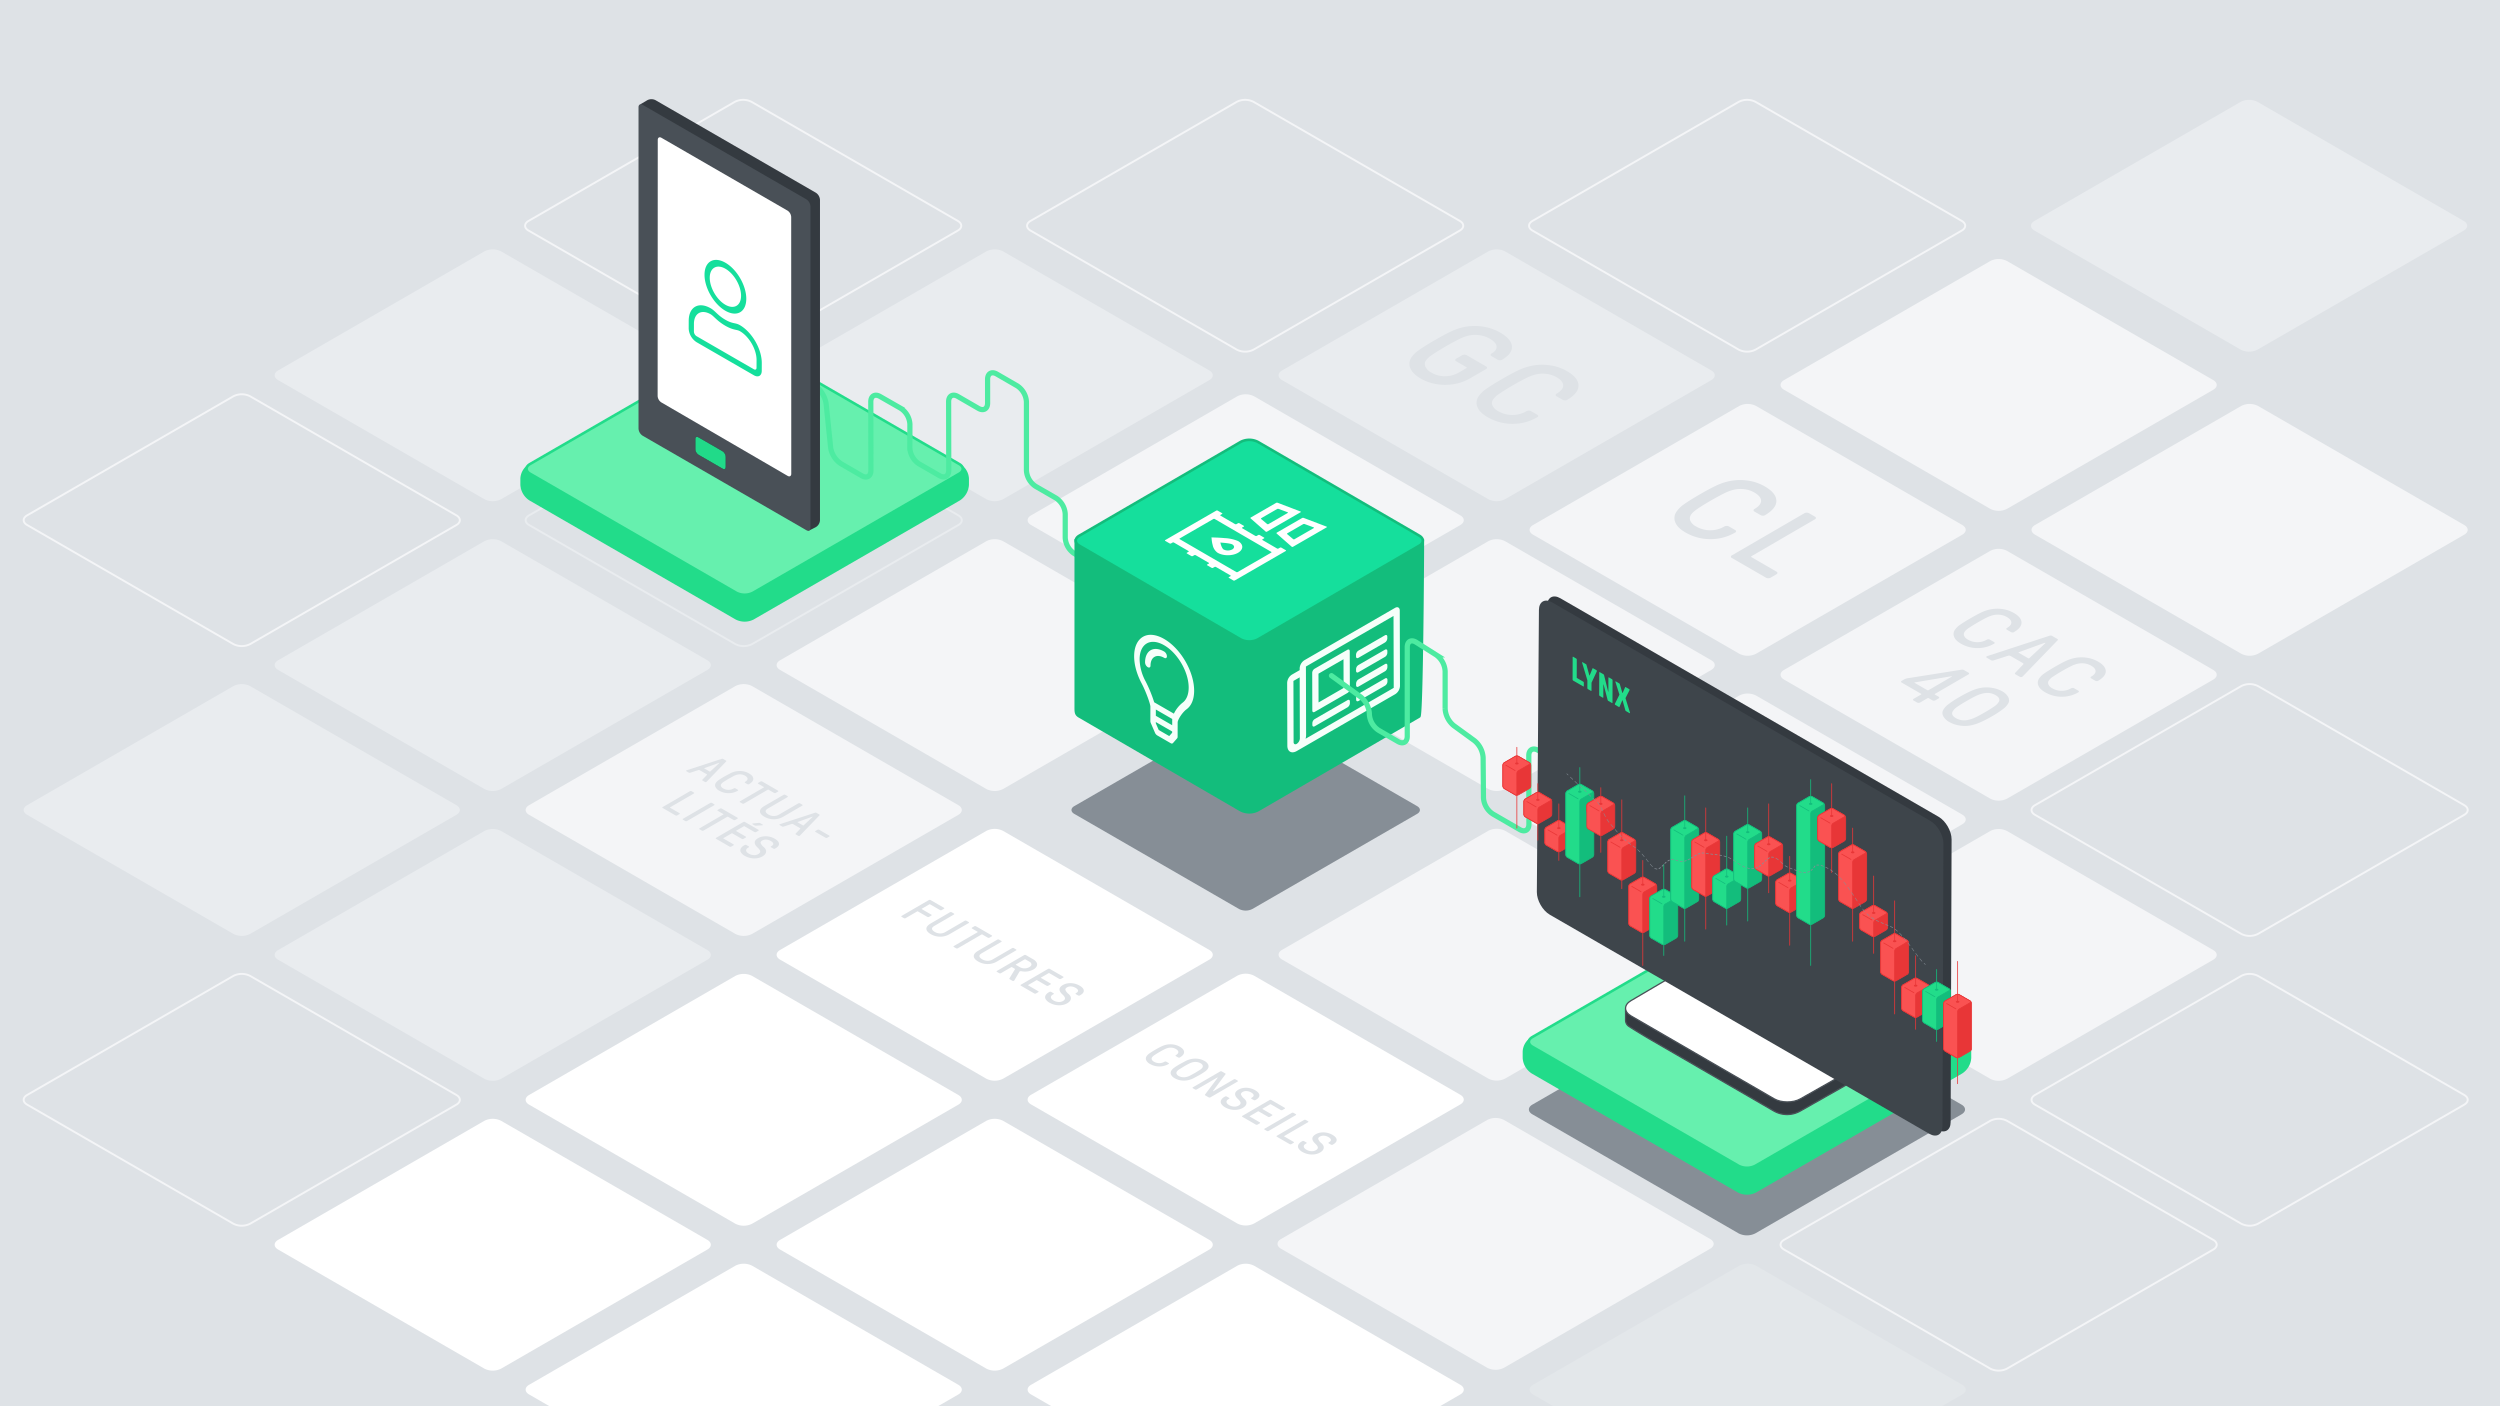 <?xml version="1.0" encoding="UTF-8"?> <svg xmlns="http://www.w3.org/2000/svg" xmlns:xlink="http://www.w3.org/1999/xlink" xmlns:v="https://vecta.io/nano" viewBox="0 0 1920 1080"><style><![CDATA[.N{isolation:isolate}.V{stroke-miterlimit:10}.W{fill:none}.X{stroke-width:.599}.Y{stroke:#e83637}.Z{stroke-linecap:round}.a{fill:#e83637}.b{stroke:#13bd7c}.c{fill:#13bd7c}.d{fill:#fa5252}.e{fill:#22dc8a}.f{fill:#fff}.g{stroke-width:1.483}.h{stroke:#f4f5f7}.i{fill:#f4f5f7}.j{stroke-width:2}.k{fill:#e9ecef}.l{stroke:#22dc8a}.m{fill:#868e96}]]></style><path d="M-30-131.119h2001.159v1361.858H-30z" fill="#dee2e6"></path><path d="M1720.879,268.546a14.243,14.243,0,0,0,12.841,0l158.415-91.461c3.531-2.038,3.531-5.375,0-7.413L1733.72,78.211a14.243,14.243,0,0,0-12.841,0l-158.414,91.461c-3.532,2.038-3.532,5.375,0,7.413Z" class="k"></path><path d="M1335.369,268.546a14.243,14.243,0,0,0,12.841,0l158.415-91.461c3.531-2.039,3.531-5.375,0-7.414L1348.21,78.211a14.243,14.243,0,0,0-12.841,0l-158.414,91.46c-3.532,2.039-3.532,5.375,0,7.414Z" class="V W g h"></path><path d="M564.762 939.824a14.249 14.249 0 0 0 12.841 0l158.415-91.461c3.531-2.039 3.531-5.375 0-7.414L577.6 749.489a14.243 14.243 0 0 0-12.841 0l-158.414 91.46c-3.532 2.039-3.532 5.375 0 7.414zm192.755 111.287a14.243 14.243 0 0 0 12.841 0l158.415-91.461c3.531-2.038 3.531-5.375 0-7.413l-158.415-91.461a14.243 14.243 0 0 0-12.841 0L599.1 952.237c-3.532 2.038-3.532 5.375 0 7.413z" class="f"></path><g class="i"><use xlink:href="#A"></use><path d="M1528.537 613.376a14.243 14.243 0 0 0 12.841 0l158.415-91.461c3.531-2.038 3.531-5.375 0-7.413l-158.415-91.461a14.243 14.243 0 0 0-12.841 0L1370.123 514.5c-3.532 2.038-3.532 5.375 0 7.413zm0-222.576a14.243 14.243 0 0 0 12.841 0l158.415-91.461c3.531-2.039 3.531-5.375 0-7.413l-158.415-91.461a14.243 14.243 0 0 0-12.841 0l-158.414 91.461c-3.532 2.038-3.532 5.374 0 7.413z"></path><use xlink:href="#A" x="-385.51"></use></g><path d="M951.564,698.105a11.375,11.375,0,0,0,10.257,0l126.548-73.062c2.82-1.629,2.82-4.294,0-5.922L961.821,546.059a11.375,11.375,0,0,0-10.257,0L825.017,619.121c-2.821,1.628-2.821,4.293,0,5.922Z" class="m"></path><path d="M1143.027 383.388a14.243 14.243 0 0 0 12.841 0l158.415-91.46c3.531-2.039 3.531-5.375 0-7.414l-158.415-91.461a14.243 14.243 0 0 0-12.841 0l-158.414 91.461c-3.532 2.039-3.532 5.375 0 7.414zM179.252 717.25a14.249 14.249 0 0 0 12.841 0l158.414-91.461c3.532-2.039 3.532-5.375 0-7.414l-158.414-91.46a14.243 14.243 0 0 0-12.841 0l-158.415 91.46c-3.531 2.039-3.531 5.375 0 7.414zm578.265-333.862a14.243 14.243 0 0 0 12.841 0l158.415-91.46c3.531-2.039 3.531-5.375 0-7.414l-158.415-91.461a14.243 14.243 0 0 0-12.841 0L599.1 284.514c-3.532 2.039-3.532 5.375 0 7.414z" class="k"></path><path d="M564.762,494.675a14.243,14.243,0,0,0,12.841,0l158.415-91.46c3.531-2.039,3.531-5.375,0-7.414L577.6,304.34a14.249,14.249,0,0,0-12.841,0L406.348,395.8c-3.532,2.039-3.532,5.375,0,7.414Z" stroke="#e9ecef" class="V W g"></path><path d="M372.007 605.962a14.243 14.243 0 0 0 12.841 0L543.263 514.5c3.531-2.039 3.531-5.375 0-7.414l-158.415-91.459a14.249 14.249 0 0 0-12.841 0l-158.415 91.461c-3.531 2.039-3.531 5.375 0 7.414zm0-222.574a14.243 14.243 0 0 0 12.841 0l158.415-91.46c3.531-2.039 3.531-5.375 0-7.414l-158.415-91.461a14.243 14.243 0 0 0-12.841 0l-158.415 91.461c-3.531 2.039-3.531 5.375 0 7.414z" class="k"></path><path d="M179.252,494.675a14.243,14.243,0,0,0,12.841,0l158.414-91.46c3.532-2.039,3.532-5.375,0-7.414L192.093,304.34a14.249,14.249,0,0,0-12.841,0L20.837,395.8c-3.531,2.039-3.531,5.375,0,7.414Z" class="V W g h"></path><path d="M950.272,1162.4a14.243,14.243,0,0,0,12.841,0l158.415-91.46c3.531-2.039,3.531-5.375,0-7.414L963.113,972.063a14.243,14.243,0,0,0-12.841,0l-158.414,91.461c-3.532,2.039-3.532,5.375,0,7.414Z" class="f"></path><path d="M1721.292,717.25a14.249,14.249,0,0,0,12.841,0l158.415-91.461c3.531-2.039,3.531-5.375,0-7.414l-158.415-91.46a14.243,14.243,0,0,0-12.841,0l-158.414,91.46c-3.532,2.039-3.532,5.375,0,7.414Z" class="V W g h"></path><path d="M564.762 1162.4a14.243 14.243 0 0 0 12.841 0l158.415-91.461c3.531-2.038 3.531-5.375 0-7.413L577.6 972.063a14.243 14.243 0 0 0-12.841 0l-158.414 91.461c-3.532 2.038-3.532 5.375 0 7.413zm-192.755-111.289a14.243 14.243 0 0 0 12.841 0l158.415-91.461c3.531-2.039 3.531-5.375 0-7.413l-158.415-91.461a14.243 14.243 0 0 0-12.841 0l-158.415 91.461c-3.531 2.038-3.531 5.374 0 7.413z" class="f"></path><path d="M1143.027,605.962a14.243,14.243,0,0,0,12.841,0l158.415-91.46c3.531-2.039,3.531-5.375,0-7.414l-158.415-91.461a14.249,14.249,0,0,0-12.841,0L984.613,507.088c-3.532,2.039-3.532,5.375,0,7.414Z" class="i"></path><path d="M757.517,828.454a14.243,14.243,0,0,0,12.841,0l158.415-91.46c3.531-2.039,3.531-5.375,0-7.414L770.358,638.119a14.243,14.243,0,0,0-12.841,0L599.1,729.58c-3.532,2.039-3.532,5.375,0,7.414Z" class="f"></path><path d="M1335.782,724.5a14.249,14.249,0,0,0,12.841,0l158.415-91.461c3.531-2.039,3.531-5.375,0-7.414l-158.415-91.46a14.243,14.243,0,0,0-12.841,0l-158.414,91.46c-3.532,2.039-3.532,5.375,0,7.414Z" class="i"></path><path d="M950.272,939.659a14.243,14.243,0,0,0,12.841,0L1121.528,848.2c3.531-2.038,3.531-5.375,0-7.413L963.113,749.324a14.243,14.243,0,0,0-12.841,0L791.858,840.785c-3.532,2.038-3.532,5.375,0,7.413Z" class="f"></path><path d="M1143.027,828.372a14.243,14.243,0,0,0,12.841,0l158.415-91.461c3.531-2.038,3.531-5.375,0-7.413l-158.415-91.461a14.243,14.243,0,0,0-12.841,0L984.613,729.5c-3.532,2.038-3.532,5.375,0,7.413Z" class="i"></path><path d="M372.007,828.537a14.249,14.249,0,0,0,12.841,0l158.415-91.461c3.531-2.039,3.531-5.375,0-7.414L384.848,638.2a14.243,14.243,0,0,0-12.841,0l-158.415,91.46c-3.531,2.039-3.531,5.375,0,7.414Z" class="k"></path><path d="M179.252,939.824a14.249,14.249,0,0,0,12.841,0l158.414-91.461c3.532-2.039,3.532-5.375,0-7.414l-158.414-91.46a14.243,14.243,0,0,0-12.841,0L20.837,840.949c-3.531,2.039-3.531,5.375,0,7.414Z" class="V W g h"></path><path d="M950.272 494.675a14.243 14.243 0 0 0 12.841 0l158.415-91.46c3.531-2.039 3.531-5.375 0-7.414L963.113 304.34a14.249 14.249 0 0 0-12.841 0L791.858 395.8c-3.532 2.039-3.532 5.375 0 7.414zM757.517 605.962a14.243 14.243 0 0 0 12.841 0L928.773 514.5c3.531-2.039 3.531-5.375 0-7.414l-158.415-91.459a14.249 14.249 0 0 0-12.841 0L599.1 507.088c-3.532 2.039-3.532 5.375 0 7.414zM564.762 717.249a14.243 14.243 0 0 0 12.841 0l158.415-91.46c3.531-2.039 3.531-5.375 0-7.414L577.6 526.914a14.249 14.249 0 0 0-12.841 0l-158.411 91.461c-3.532 2.039-3.532 5.375 0 7.414zm577.438 333.214a14.243 14.243 0 0 0 12.841 0L1313.456 959c3.531-2.039 3.531-5.375 0-7.414l-158.415-91.461a14.243 14.243 0 0 0-12.841 0l-158.414 91.464c-3.531 2.039-3.531 5.375 0 7.414z" class="i"></path><path d="M1721.292 939.824a14.243 14.243 0 0 0 12.841 0l158.415-91.46c3.531-2.039 3.531-5.375 0-7.414l-158.415-91.461a14.243 14.243 0 0 0-12.841 0l-158.414 91.461c-3.532 2.039-3.532 5.375 0 7.414zm-192.755 111.287a14.243 14.243 0 0 0 12.841 0l158.415-91.46c3.531-2.039 3.531-5.375 0-7.414l-158.415-91.461a14.243 14.243 0 0 0-12.841 0l-158.414 91.461c-3.532 2.039-3.532 5.375 0 7.414z" class="V W g h"></path><path d="M1335.782,1162.4a14.243,14.243,0,0,0,12.841,0l158.415-91.46c3.531-2.039,3.531-5.375,0-7.414l-158.415-91.461a14.249,14.249,0,0,0-12.841,0l-158.414,91.461c-3.532,2.039-3.532,5.375,0,7.414Z" fill="#e3e7ea"></path><path d="M1335.246,947.238a14.247,14.247,0,0,0,12.84,0L1506.5,855.777c3.531-2.039,3.531-5.375,0-7.414L1348.086,756.9a14.241,14.241,0,0,0-12.84,0l-158.415,91.46c-3.531,2.039-3.531,5.375,0,7.414Z" class="m"></path><path d="M1528.537,828.537a14.243,14.243,0,0,0,12.841,0l158.415-91.461c3.531-2.039,3.531-5.375,0-7.413L1541.378,638.2a14.243,14.243,0,0,0-12.841,0l-158.414,91.461c-3.532,2.038-3.532,5.374,0,7.413Z" class="i"></path><use xlink:href="#B" class="e"></use><use xlink:href="#B" class="V W j l"></use><use xlink:href="#C" fill="#66f0ae"></use><use xlink:href="#C" class="V W j l"></use><use xlink:href="#D" class="e"></use><use xlink:href="#D" class="V W j l"></use><use xlink:href="#E" fill="#66f0ae"></use><g class="V W"><use xlink:href="#E" class="j l"></use><path d="M564.349 268.545a14.243 14.243 0 0 0 12.841 0l158.41-91.46c3.532-2.039 3.532-5.375 0-7.414L577.19 78.21a14.243 14.243 0 0 0-12.841 0l-158.415 91.461c-3.531 2.039-3.531 5.375 0 7.414zm385.51.001a14.249 14.249 0 0 0 12.841 0l158.414-91.461c3.532-2.039 3.532-5.375 0-7.414L962.7 78.21a14.249 14.249 0 0 0-12.841 0l-158.415 91.461c-3.531 2.039-3.531 5.375 0 7.414z" class="g h"></path></g><g fill="#dee2e6"><path d="M1355.37 373.568q8.763 5.059 8.882 11.007.119 5.948-8.84 11.158a2.977 2.977 0 0 1-1.57.321 3.443 3.443 0 0 1-1.657-.42l-4.77-2.754a1.127 1.127 0 0 1-.68-.98 1.114 1.114 0 0 1 .669-.981c3.445-2 5.138-4.125 5.1-6.366s-1.768-4.35-5.171-6.314a20.14 20.14 0 0 0-7.358-2.485 23.136 23.136 0 0 0-8.011.269 33.674 33.674 0 0 0-7.963 2.949q-4.56 2.262-10.488 5.7-5.928 3.438-9.81 6.093-3.89 2.66-5.066 4.623a4.813 4.813 0 0 0-.438 4.641 9.615 9.615 0 0 0 4.313 4.254 21.7 21.7 0 0 0 10.918 2.974 21.322 21.322 0 0 0 10.974-2.975 3.87 3.87 0 0 1 3.386 0l4.769 2.754a1.263 1.263 0 0 1 .731.958.935.935 0 0 1-.549.911 37.3 37.3 0 0 1-19.234 5.157 37.794 37.794 0 0 1-19.032-5.109q-6.129-3.539-7.813-7.693a8.445 8.445 0 0 1 .68-7.984 21.374 21.374 0 0 1 6.076-6.046q4.23-3 11.75-7.376 7.52-4.376 12.7-6.831a45.317 45.317 0 0 1 10.417-3.538 40.754 40.754 0 0 1 13.782-.421 35.833 35.833 0 0 1 13.303 4.504zm38.569 23.245a1.165 1.165 0 0 1 .686.984 1.148 1.148 0 0 1-.675.985l-48.633 28.262c-.565.328-.563.652 0 .981l19.071 11.01a1.144 1.144 0 0 1 .68.981 1.124 1.124 0 0 1-.675.984l-4.65 2.7a3.314 3.314 0 0 1-1.7.394 3.363 3.363 0 0 1-1.695-.39l-26.3-15.187a1.052 1.052 0 0 1-.011-1.969l55.819-32.439a3.862 3.862 0 0 1 3.4 0zM1203.4 285.01q8.763 5.059 8.888 11.011.125 5.952-8.853 11.158a2.93 2.93 0 0 1-1.563.317 3.466 3.466 0 0 1-1.664-.416l-4.763-2.75a1.052 1.052 0 0 1-.011-1.969q5.157-3 5.1-6.366-.057-3.366-5.171-6.314a20.123 20.123 0 0 0-7.352-2.481 23.088 23.088 0 0 0-8.023.269 33.61 33.61 0 0 0-7.951 2.949q-4.58 2.262-10.494 5.7-5.914 3.438-9.8 6.1a17.437 17.437 0 0 0-5.072 4.619 4.812 4.812 0 0 0-.438 4.648 9.577 9.577 0 0 0 4.307 4.25 21.648 21.648 0 0 0 10.924 2.971 21.266 21.266 0 0 0 10.968-2.971 3.86 3.86 0 0 1 3.4 0l4.763 2.75a1.274 1.274 0 0 1 .731.959.941.941 0 0 1-.549.91 37.265 37.265 0 0 1-19.228 5.161 37.787 37.787 0 0 1-19.049-5.115q-6.129-3.539-7.807-7.689a8.435 8.435 0 0 1 .674-7.988 21.476 21.476 0 0 1 6.076-6.046q4.221-3 11.757-7.372 7.536-4.372 12.683-6.831a45.468 45.468 0 0 1 10.417-3.539 40.684 40.684 0 0 1 13.788-.416 35.822 35.822 0 0 1 13.312 4.491zm-51.245-29.585q8.591 4.959 9.008 10.594.417 5.635-7.706 10.344a2.987 2.987 0 0 1-1.57.32 3.443 3.443 0 0 1-1.657-.42l-4.77-2.753a1.146 1.146 0 0 1-.68-.981 1.118 1.118 0 0 1 .676-.984q4.31-2.505 3.908-5.578-.402-3.073-5.245-5.872a21.5 21.5 0 0 0-7.569-2.606 23.851 23.851 0 0 0-8.234.148 33.61 33.61 0 0 0-7.951 2.949q-4.58 2.262-10.494 5.7-5.914 3.438-9.8 6.1a17.437 17.437 0 0 0-5.072 4.619 4.919 4.919 0 0 0-.227 4.77 10.669 10.669 0 0 0 4.606 4.423 20.354 20.354 0 0 0 10.542 2.75 21.83 21.83 0 0 0 10.928-3.1l5.157-3c.565-.328.557-.656-.011-.984l-7.656-4.419a1.052 1.052 0 0 1-.011-1.969l4.65-2.7a3.86 3.86 0 0 1 3.4 0l14.978 8.648a1.165 1.165 0 0 1 .687.984 1.139 1.139 0 0 1-.676.984l-12.343 7.174a36.382 36.382 0 0 1-12.493 4.449 40.6 40.6 0 0 1-13.326 0 35.156 35.156 0 0 1-11.854-4.154q-6.3-3.639-8.107-7.863a8.572 8.572 0 0 1 .463-8.109 21.463 21.463 0 0 1 6.076-6.046q4.221-3 11.75-7.376 7.529-4.376 12.69-6.827a45.468 45.468 0 0 1 10.417-3.539 41.582 41.582 0 0 1 14-.295 37.183 37.183 0 0 1 13.516 4.619zm394.445 215.32q5.851 3.378 5.928 7.339.077 3.961-5.9 7.439a1.955 1.955 0 0 1-1.042.214 2.349 2.349 0 0 1-1.1-.276l-3.179-1.836a.7.7 0 0 1-.008-1.312q3.446-2 3.4-4.247-.046-2.247-3.447-4.21a13.47 13.47 0 0 0-4.9-1.651 15.42 15.42 0 0 0-5.351.181 22.236 22.236 0 0 0-5.3 1.964q-3.047 1.5-7 3.8-3.953 2.3-6.532 4.062a11.524 11.524 0 0 0-3.381 3.082 3.19 3.19 0 0 0-.288 3.1 6.345 6.345 0 0 0 2.867 2.831 14.39 14.39 0 0 0 7.279 1.983 14.164 14.164 0 0 0 7.314-1.979 2.552 2.552 0 0 1 2.265 0l3.18 1.836a.827.827 0 0 1 .481.637.61.61 0 0 1-.366.6 24.8 24.8 0 0 1-12.817 3.439 25.164 25.164 0 0 1-12.7-3.406q-4.08-2.355-5.2-5.127a5.637 5.637 0 0 1 .454-5.323 14.314 14.314 0 0 1 4.05-4.033q2.815-2 7.832-4.914 5.017-2.914 8.464-4.556a30.229 30.229 0 0 1 6.942-2.355 27.114 27.114 0 0 1 9.188-.281 23.852 23.852 0 0 1 8.867 2.999zm64.705 37.355q5.841 3.374 5.927 7.339.071 3.964-5.9 7.439a1.98 1.98 0 0 1-1.048.21 2.321 2.321 0 0 1-1.1-.276l-3.184-1.835a.752.752 0 0 1-.45-.656.739.739 0 0 1 .442-.656c2.3-1.335 3.427-2.747 3.406-4.243s-1.18-2.9-3.447-4.21a13.517 13.517 0 0 0-4.9-1.655 15.42 15.42 0 0 0-5.351.181 22.523 22.523 0 0 0-5.3 1.964q-3.046 1.5-6.992 3.8-3.946 2.3-6.538 4.058a11.646 11.646 0 0 0-3.381 3.082 3.19 3.19 0 0 0-.288 3.1 6.39 6.39 0 0 0 2.873 2.835 14.438 14.438 0 0 0 7.279 1.983 14.2 14.2 0 0 0 7.307-1.983 2.581 2.581 0 0 1 2.266 0l3.179 1.836a.815.815 0 0 1 .481.637.607.607 0 0 1-.359.609 24.852 24.852 0 0 1-12.827 3.441 25.2 25.2 0 0 1-12.7-3.406c-2.726-1.574-4.454-3.285-5.209-5.131a5.637 5.637 0 0 1 .454-5.323 14.327 14.327 0 0 1 4.05-4.033q2.824-2 7.838-4.91 5.014-2.91 8.458-4.56a30.213 30.213 0 0 1 6.942-2.355 27.114 27.114 0 0 1 9.188-.281 23.9 23.9 0 0 1 8.884 2.999zm-57.576 11.108a3.691 3.691 0 0 1-.792.652 1.576 1.576 0 0 1-.82.151 2.014 2.014 0 0 1-.937-.247l-3.294-1.9c-.53-.306-.6-.678-.223-1.113l6.124-6.458a.465.465 0 0 0 .226-.553 1.1 1.1 0 0 0-.512-.524l-9.424-5.44a2.371 2.371 0 0 0-1.865-.166l-11.123 3.572a2.41 2.41 0 0 1-1.929-.129l-3.289-1.9a.751.751 0 0 1-.429-.541.464.464 0 0 1 .258-.476 5.667 5.667 0 0 1 1.124-.461l47.261-15.431a1.983 1.983 0 0 1 .992-.147 2.262 2.262 0 0 1 .93.28l3.972 2.293a.98.98 0 0 1 .486.538.523.523 0 0 1-.251.575zm3.824-13.731a.8.8 0 0 0 1.068-.1l12.041-11.273c.19-.155.228-.265.12-.328l-.115-.066q-.115-.066-.573.066l-19.415 7.015-.279.1c-.267.155-.228.324.117.524l7.036 4.062m-68.223 30.245a.743.743 0 0 1-.448.653l-2.537 1.474a2.2 2.2 0 0 1-1.131.266 2.273 2.273 0 0 1-1.128-.262l-2.726-1.574a1.065 1.065 0 0 0-1.134 0l-5.639 3.277a2.579 2.579 0 0 1-2.265 0l-2.663-1.537a.763.763 0 0 1-.455-.66.741.741 0 0 1 .448-.652l5.639-3.277c.375-.218.373-.439 0-.657l-14.813-8.552a.781.781 0 0 1-.462-.656.771.771 0 0 1 .455-.656l2.137-1.242a9.845 9.845 0 0 1 3.387-.918l40.3-6.392a6.114 6.114 0 0 1 1.132-.066 2.079 2.079 0 0 1 .855.294l3.518 2.031a.7.7 0 0 1 .007 1.313l-25.658 14.911c-.374.217-.373.438 0 .656l2.726 1.574a.758.758 0 0 1 .455.652zm-8.121-5.732l17.7-10.288c.152-.088.177-.17.082-.247a.337.337 0 0 0-.046-.031.579.579 0 0 0-.375-.05l-27.86 4.682q-.744.1-.227.4l9.59 5.536a1.061 1.061 0 0 0 1.132 0"></path><path d="M1538.509 544.422a71.427 71.427 0 0 1-8.484 5.588 86.663 86.663 0 0 1-9.613 4.929 34.288 34.288 0 0 1-7.707 2.311 24.486 24.486 0 0 1-8.121-.118 22.617 22.617 0 0 1-7.511-2.632 11.3 11.3 0 0 1-4.575-4.346 5.007 5.007 0 0 1-.224-4.7 13.8 13.8 0 0 1 3.959-4.475 71.082 71.082 0 0 1 8.477-5.585 89.184 89.184 0 0 1 9.626-4.965 31.692 31.692 0 0 1 7.707-2.275 26.175 26.175 0 0 1 8.146.163 22.267 22.267 0 0 1 7.48 2.591 11.367 11.367 0 0 1 4.575 4.339 5.03 5.03 0 0 1 .229 4.7 13.983 13.983 0 0 1-3.964 4.475zm-21.886 6.764q2.827-1.278 8.007-4.291a84.886 84.886 0 0 0 7.388-4.656 10.5 10.5 0 0 0 3.037-3.177q1.616-2.848-2.461-5.205a12.65 12.65 0 0 0-9-1.412 23.621 23.621 0 0 0-5.475 1.77q-2.829 1.277-8.014 4.294a84.507 84.507 0 0 0-7.381 4.652 10.44 10.44 0 0 0-3.037 3.178q-1.626 2.853 2.46 5.212a12.637 12.637 0 0 0 9 1.4 23.587 23.587 0 0 0 5.476-1.769M949.094 404.746a5.48 5.48 0 0 1 2.291 2.153 2.441 2.441 0 0 1 .013 2.285 5.086 5.086 0 0 1-2.114 2.035 11.052 11.052 0 0 1-4.015 1.386 12.386 12.386 0 0 1-4.149-.089 13.527 13.527 0 0 1-3.105-1.05c-1.028-.483-2.292-1.161-3.786-2.024l-3.512-2.19a6.369 6.369 0 0 1-1.818-1.791 2.524 2.524 0 0 1-.166-2.4 5.209 5.209 0 0 1 2.348-2.319 11.138 11.138 0 0 1 5.42-1.537 9.989 9.989 0 0 1 5.3 1.334.273.273 0 0 1 .161.269.354.354 0 0 1-.209.284l-1.408.818a1.155 1.155 0 0 1-1 0 5.17 5.17 0 0 0-2.855-.678 6.412 6.412 0 0 0-3 .9 3.108 3.108 0 0 0-1.329 1.3 1.494 1.494 0 0 0 .084 1.416 5.35 5.35 0 0 0 1.516 1.368l2.931 1.809 3.128 1.689a10.365 10.365 0 0 0 2.372.877 7.231 7.231 0 0 0 2.438.041 6.385 6.385 0 0 0 2.267-.786q1.428-.829 1.4-1.81c-.022-.652-.554-1.275-1.6-1.88l-1.539-.888a.463.463 0 0 0-.5 0l-2.258 1.312a.962.962 0 0 1-.5.115.984.984 0 0 1-.5-.115l-1.392-.8a.333.333 0 0 1-.2-.291.321.321 0 0 1 .2-.292l4.415-2.565a1.164 1.164 0 0 1 1 0z"></path><path d="M975.04 395.784a.334.334 0 0 1-.2.3l-1.377.8a.952.952 0 0 1-.5.114.985.985 0 0 1-.51-.118l-16.657-9.617a.326.326 0 0 1-.2-.291.322.322 0 0 1 .195-.291l4.517-2.625a9.725 9.725 0 0 1 3.391-1.179 11.733 11.733 0 0 1 3.768 0 9.963 9.963 0 0 1 3.4 1.179 4.886 4.886 0 0 1 2.047 1.969 2.386 2.386 0 0 1 .019 2.186 4.831 4.831 0 0 1-2.032 1.964l-2.385 1.386c-.165.1-.158.2.008.291l6.308 3.642a.338.338 0 0 1 .208.29zm-8.915-5.61l2.385-1.386c.831-.483 1.241-1.032 1.219-1.648s-.452-1.165-1.314-1.662a5.737 5.737 0 0 0-2.874-.756 5.489 5.489 0 0 0-2.841.712l-2.385 1.386c-.165.1-.158.195.008.291l5.3 3.059a.467.467 0 0 0 .5 0m-4.806 8.545a1.07 1.07 0 0 0-.4.129l-4.167 2.422c-.235.136-.279.295-.125.479l2.759 2.872q.26.292-.093.5l-1.452.844a.88.88 0 0 1-.419.111.7.7 0 0 1-.364-.07 1.793 1.793 0 0 1-.358-.288l-11.918-12.2c-.1-.077-.141-.162-.11-.254a.4.4 0 0 1 .209-.24l1.757-1.02a.954.954 0 0 1 .413-.122.877.877 0 0 1 .439.063l21.1 6.864a2.486 2.486 0 0 1 .5.2.217.217 0 0 1 .116.213.325.325 0 0 1-.19.244l-1.453.844a1.06 1.06 0 0 1-.859.055l-4.966-1.589a.8.8 0 0 0-.419-.057zm-6.39.888l3.114-1.81c.143-.083.159-.155.048-.219a.645.645 0 0 0-.126-.053l-8.672-3.119a.31.31 0 0 0-.249-.033l-.05.029c-.039.023-.019.071.051.148l5.412 5.013.077.074a.379.379 0 0 0 .395-.03M636.884 641.739a.437.437 0 0 1 .257.369.423.423 0 0 1-.252.369l-1.586.921a1.24 1.24 0 0 1-.636.147 1.261 1.261 0 0 1-.637-.147l-7.757-4.479a.427.427 0 0 1-.257-.368.422.422 0 0 1 .252-.369l1.586-.921a1.443 1.443 0 0 1 1.273 0zm-22.401-.147a1.958 1.958 0 0 1-.444.369.866.866 0 0 1-.457.081 1.131 1.131 0 0 1-.529-.137l-1.852-1.069c-.3-.173-.346-.383-.131-.626l3.448-3.632c.133-.1.171-.2.125-.316a.649.649 0 0 0-.287-.292l-5.3-3.059a1.318 1.318 0 0 0-1.05-.092l-6.257 2.009a1.352 1.352 0 0 1-1.083-.074l-1.851-1.069a.406.406 0 0 1-.237-.306.254.254 0 0 1 .138-.265 3.085 3.085 0 0 1 .635-.258l26.584-8.681a1.1 1.1 0 0 1 .553-.085 1.24 1.24 0 0 1 .53.158l2.234 1.29a.5.5 0 0 1 .269.3.286.286 0 0 1-.138.324zm2.152-7.723a.448.448 0 0 0 .6-.055l6.774-6.34c.108-.085.126-.148.062-.185l-.064-.037c-.044-.025-.146-.011-.318.037l-10.924 3.945-.158.055c-.146.085-.126.184.065.295l3.959 2.285M532.9 608.652a.427.427 0 0 1 .256.369.421.421 0 0 1-.252.368l-18.237 10.6c-.209.122-.208.247 0 .369l7.151 4.129a.427.427 0 0 1 .257.368.422.422 0 0 1-.253.369l-1.744 1.014a1.273 1.273 0 0 1-.636.147 1.259 1.259 0 0 1-.637-.147l-9.864-5.7a.394.394 0 0 1 0-.737l20.932-12.164a1.24 1.24 0 0 1 .636-.148 1.272 1.272 0 0 1 .637.148zm15.613 9.013a.428.428 0 0 1 .257.369.42.42 0 0 1-.253.368l-20.932 12.165a1.452 1.452 0 0 1-1.273 0l-1.756-1.014a.435.435 0 0 1-.256-.369.428.428 0 0 1 .252-.368l20.933-12.165a1.246 1.246 0 0 1 .635-.147 1.269 1.269 0 0 1 .637.147zm17.877 10.321a.428.428 0 0 1 .257.369.423.423 0 0 1-.253.369l-1.744 1.013a1.443 1.443 0 0 1-1.273 0l-4.214-2.433a.594.594 0 0 0-.636 0L540.29 637.9a1.441 1.441 0 0 1-1.272 0l-1.756-1.013a.438.438 0 0 1-.257-.369.43.43 0 0 1 .253-.369l18.236-10.6c.216-.126.215-.244 0-.369l-4.246-2.451a.439.439 0 0 1-.256-.369.429.429 0 0 1 .252-.369l1.745-1.013a1.236 1.236 0 0 1 .635-.148 1.269 1.269 0 0 1 .637.148zm11.61 5.05c-.147-.084-.217-.177-.224-.276a.319.319 0 0 1 .189-.258 1.255 1.255 0 0 1 .445-.111l4.071-.4a3.241 3.241 0 0 1 .719-.026 1.449 1.449 0 0 1 .618.21l1.884 1.087c.127.074.191.155.179.251a.3.3 0 0 1-.176.229.857.857 0 0 1-.446.11l-4.644.258a2.365 2.365 0 0 1-1.338-.331zm-14.42 15.778a.421.421 0 0 1-.252.368l-1.745 1.014a1.451 1.451 0 0 1-1.273 0l-10.375-5.99a.437.437 0 0 1-.256-.369.427.427 0 0 1 .252-.368l20.933-12.169a1.236 1.236 0 0 1 .635-.148 1.269 1.269 0 0 1 .637.148l10.312 5.953a.427.427 0 0 1 .256.369.421.421 0 0 1-.252.368l-1.745 1.014a1.256 1.256 0 0 1-.635.147 1.234 1.234 0 0 1-.637-.147l-7.6-4.387a.594.594 0 0 0-.637 0l-5.708 3.317c-.21.122-.209.247 0 .369l7.246 4.183a.429.429 0 0 1 .257.369.422.422 0 0 1-.252.369L571 644.243a1.272 1.272 0 0 1-.635.147 1.25 1.25 0 0 1-.638-.148l-7.246-4.183a.592.592 0 0 0-.637 0l-6.184 3.594c-.209.121-.209.247 0 .368l7.661 4.424a.427.427 0 0 1 .259.369z"></path><g class="N"><path d="M575.2 593.966c2.19 1.265 3.305 2.643 3.332 4.129s-1.072 2.879-3.317 4.184a1.108 1.108 0 0 1-.585.118 1.283 1.283 0 0 1-.625-.155l-1.787-1.032a.395.395 0 0 1 0-.738c1.288-.748 1.926-1.548 1.909-2.388s-.658-1.63-1.935-2.367a7.579 7.579 0 0 0-2.761-.932 8.663 8.663 0 0 0-3 .1 12.292 12.292 0 0 0-2.985 1.106l-3.934 2.138-3.678 2.285a6.418 6.418 0 0 0-1.9 1.733 1.818 1.818 0 0 0-.169 1.74 3.623 3.623 0 0 0 1.619 1.6 8.142 8.142 0 0 0 4.092 1.113 8.018 8.018 0 0 0 4.118-1.113 1.236 1.236 0 0 1 .635-.148 1.25 1.25 0 0 1 .638.148l1.787 1.032a.485.485 0 0 1 .276.357.355.355 0 0 1-.208.343 14 14 0 0 1-7.212 1.935 14.175 14.175 0 0 1-7.139-1.916 6.352 6.352 0 0 1-2.924-2.887 3.151 3.151 0 0 1 .25-2.993 8.1 8.1 0 0 1 2.279-2.271c1.058-.748 2.523-1.666 4.407-2.761l4.758-2.565a17.161 17.161 0 0 1 3.907-1.323 15.2 15.2 0 0 1 5.173-.159 13.475 13.475 0 0 1 4.979 1.687zm22.288 13.234a.427.427 0 0 1 .257.368.422.422 0 0 1-.252.369l-1.745 1.013a1.262 1.262 0 0 1-.636.148 1.242 1.242 0 0 1-.636-.148l-4.214-2.432a.592.592 0 0 0-.637 0l-18.237 10.6a1.449 1.449 0 0 1-1.272 0l-1.756-1.018a.43.43 0 0 1-.257-.369.42.42 0 0 1 .253-.368l18.236-10.6c.21-.122.209-.247 0-.369l-4.246-2.451a.394.394 0 0 1 0-.737l1.745-1.014a1.236 1.236 0 0 1 .635-.148 1.25 1.25 0 0 1 .638.148zm18.676 10.782a.427.427 0 0 1 .256.368.422.422 0 0 1-.252.369l-14.653 8.515a14.024 14.024 0 0 1-7.32 1.961 14.273 14.273 0 0 1-7.094-1.905c-2.26-1.3-3.394-2.68-3.428-4.133s1.129-2.853 3.477-4.217l14.652-8.515a1.443 1.443 0 0 1 1.273 0l1.756 1.014a.435.435 0 0 1 .256.368.422.422 0 0 1-.252.369l-14.97 8.7c-1.351.785-1.97 1.573-1.845 2.366s.817 1.559 2.094 2.3a8.21 8.21 0 0 0 4.124 1.168 7.6 7.6 0 0 0 3.927-1.039l14.97-8.7a1.452 1.452 0 0 1 1.273 0z"></path></g><path d="M542.815 600.214a1.887 1.887 0 0 1-.444.369.856.856 0 0 1-.457.081 1.122 1.122 0 0 1-.529-.136l-1.852-1.069c-.3-.173-.345-.384-.131-.627l3.448-3.631c.133-.1.171-.2.126-.317a.645.645 0 0 0-.288-.291l-5.3-3.06a1.325 1.325 0 0 0-1.051-.092l-6.257 2.009a1.359 1.359 0 0 1-1.082-.073l-1.852-1.069a.4.4 0 0 1-.237-.306.256.256 0 0 1 .138-.266 3.2 3.2 0 0 1 .635-.258l26.584-8.681a1.107 1.107 0 0 1 .553-.085 1.236 1.236 0 0 1 .53.159l2.234 1.29a.5.5 0 0 1 .269.3.286.286 0 0 1-.138.325zm2.152-7.722a.454.454 0 0 0 .6-.055l6.774-6.341c.108-.085.126-.147.063-.184l-.064-.037a.5.5 0 0 0-.318.037l-10.922 3.944-.159.055c-.146.085-.126.185.066.3l3.958 2.286m50.09 51.672q3.065 1.769 3.223 3.734.158 1.965-2.641 3.583l-.412.239a1.443 1.443 0 0 1-1.273 0l-1.755-1.013a.437.437 0 0 1-.257-.369.429.429 0 0 1 .252-.368l.413-.24c.951-.553 1.368-1.172 1.249-1.851s-.745-1.349-1.875-2a7.693 7.693 0 0 0-3.456-1.077 5.445 5.445 0 0 0-3.133.69c-.99.575-1.4 1.249-1.211 2.02a7.638 7.638 0 0 0 2.449 3.1c1.343 1.217 1.916 2.466 1.707 3.742s-1.132 2.4-2.781 3.354a11.47 11.47 0 0 1-4.224 1.42 14.861 14.861 0 0 1-9.3-1.807 7.9 7.9 0 0 1-2.988-2.679 2.987 2.987 0 0 1-.206-2.824 5.949 5.949 0 0 1 2.607-2.551l.508-.295a1.246 1.246 0 0 1 .635-.147 1.269 1.269 0 0 1 .637.147l1.788 1.032a.394.394 0 0 1 0 .738l-.507.295q-1.617.939-1.464 2.2c.1.837.779 1.625 2.03 2.348a8.362 8.362 0 0 0 3.768 1.124 6.069 6.069 0 0 0 3.458-.737c1.1-.641 1.615-1.353 1.534-2.149s-.748-1.769-2.009-2.938c-1.49-1.375-2.223-2.673-2.2-3.878s.884-2.311 2.572-3.292a10.685 10.685 0 0 1 4.084-1.353 13.453 13.453 0 0 1 4.52.185 14.078 14.078 0 0 1 4.258 1.617zm185.296 84.999a.394.394 0 0 1 0 .737L765.7 738.42a13.983 13.983 0 0 1-7.326 1.965 14.263 14.263 0 0 1-7.088-1.909c-2.254-1.3-3.4-2.676-3.428-4.125s1.129-2.861 3.476-4.225l14.653-8.515a1.452 1.452 0 0 1 1.273 0l1.756 1.014a.394.394 0 0 1 0 .737l-14.97 8.7c-1.357.789-1.977 1.577-1.851 2.37s.823 1.556 2.1 2.293a8.247 8.247 0 0 0 4.13 1.172 7.631 7.631 0 0 0 3.921-1.043l14.97-8.7a1.451 1.451 0 0 1 1.273 0zm-18.675-10.782a.394.394 0 0 1 0 .737l-1.744 1.014a1.246 1.246 0 0 1-.635.147 1.26 1.26 0 0 1-.638-.147l-4.209-2.437a.6.6 0 0 0-.637 0l-18.237 10.6a1.449 1.449 0 0 1-1.272 0l-1.756-1.014a.436.436 0 0 1-.257-.368.422.422 0 0 1 .253-.369l18.236-10.6c.209-.122.209-.247 0-.369l-4.246-2.451a.437.437 0 0 1-.256-.369.421.421 0 0 1 .252-.368l1.745-1.014a1.449 1.449 0 0 1 1.272 0zm-17.717-10.229a.394.394 0 0 1 0 .737l-14.653 8.515a13.983 13.983 0 0 1-7.326 1.965 14.279 14.279 0 0 1-7.088-1.909q-3.381-1.953-3.428-4.125-.047-2.172 3.477-4.225L729.6 700.6a1.449 1.449 0 0 1 1.272 0l1.756 1.014a.394.394 0 0 1 0 .737l-14.97 8.7q-2.035 1.184-1.851 2.371.184 1.187 2.1 2.293a8.261 8.261 0 0 0 4.131 1.172 7.64 7.64 0 0 0 3.92-1.043l14.97-8.7a1.273 1.273 0 0 1 .636-.148 1.246 1.246 0 0 1 .637.148zm-18.994-10.967a.394.394 0 0 1 0 .737l-1.745 1.014a1.441 1.441 0 0 1-1.272 0l-7.6-4.386a.6.6 0 0 0-.637 0l-5.709 3.317c-.215.125-.208.247 0 .369l7.246 4.184a.394.394 0 0 1 0 .737l-1.744 1.014a1.452 1.452 0 0 1-1.273 0L705 699.992a.6.6 0 0 0-.636 0l-8.88 5.161a1.452 1.452 0 0 1-1.273 0l-1.756-1.014a.427.427 0 0 1-.256-.369.421.421 0 0 1 .252-.368l20.933-12.165a1.449 1.449 0 0 1 1.272 0zm91.556 52.86a.394.394 0 0 1 0 .737l-1.741 1.013a1.449 1.449 0 0 1-1.272 0l-7.6-4.387a.6.6 0 0 0-.637 0l-5.709 3.317c-.215.125-.208.247 0 .369l7.246 4.184a.394.394 0 0 1 0 .737l-1.744 1.013a1.237 1.237 0 0 1-.636.148 1.256 1.256 0 0 1-.637-.147l-7.247-4.184a.6.6 0 0 0-.636 0l-6.184 3.594c-.216.125-.209.247 0 .368l7.661 4.424a.394.394 0 0 1 0 .737l-1.744 1.014a1.236 1.236 0 0 1-.635.147 1.26 1.26 0 0 1-.638-.147L784.008 757a.427.427 0 0 1-.256-.369.419.419 0 0 1 .252-.368l20.933-12.163a1.256 1.256 0 0 1 .635-.147 1.234 1.234 0 0 1 .637.147zm12.607 6.912q3.065 1.768 3.222 3.734c.1 1.308-.781 2.5-2.64 3.583l-.412.239a1.443 1.443 0 0 1-1.273 0l-1.756-1.013a.429.429 0 0 1-.256-.369.421.421 0 0 1 .252-.368l.413-.24c.951-.553 1.361-1.169 1.249-1.851s-.746-1.349-1.876-2a7.724 7.724 0 0 0-3.451-1.077 5.48 5.48 0 0 0-3.134.689c-1 .579-1.4 1.25-1.21 2.02a7.551 7.551 0 0 0 2.448 3.1q2.014 1.824 1.708 3.741-.306 1.917-2.781 3.355a11.539 11.539 0 0 1-4.224 1.419 14.8 14.8 0 0 1-9.3-1.806 7.794 7.794 0 0 1-2.987-2.68 2.968 2.968 0 0 1-.213-2.82 5.976 5.976 0 0 1 2.614-2.555l.507-.295a1.452 1.452 0 0 1 1.273 0l1.788 1.032a.394.394 0 0 1 0 .738l-.507.295c-1.079.626-1.571 1.364-1.464 2.2s.772 1.622 2.03 2.348a8.35 8.35 0 0 0 3.761 1.128 6.069 6.069 0 0 0 3.464-.741c1.1-.638 1.6-1.353 1.528-2.145s-.742-1.773-2-2.942c-1.49-1.375-2.23-2.669-2.2-3.878s.878-2.307 2.571-3.292a10.74 10.74 0 0 1 4.085-1.352 13.617 13.617 0 0 1 4.519.184 14.242 14.242 0 0 1 4.252 1.619zM782.835 746.4l-3.782 6.488a1.05 1.05 0 0 1-.38.368 1.114 1.114 0 0 1-.559.14 1.236 1.236 0 0 1-.65-.177l-1.947-1.124c-.339-.2-.429-.438-.259-.737l4.162-6.856c.126-.222.048-.413-.226-.572l-1.948-1.124a.6.6 0 0 0-.636 0l-7.929 4.608a1.452 1.452 0 0 1-1.273 0l-1.756-1.014a.427.427 0 0 1-.256-.369.421.421 0 0 1 .252-.368l20.933-12.163a1.449 1.449 0 0 1 1.272 0l5.747 3.318a6.184 6.184 0 0 1 2.54 2.444 3.086 3.086 0 0 1 .079 2.764 5.891 5.891 0 0 1-2.576 2.533 13.43 13.43 0 0 1-9 1.382 2.644 2.644 0 0 0-1.432.055 1.024 1.024 0 0 0-.376.404zm.457-3.594a7.475 7.475 0 0 0 7.223-.055c1.116-.649 1.666-1.361 1.642-2.139a2.6 2.6 0 0 0-1.57-2.045l-3.033-1.751a.6.6 0 0 0-.637 0l-6.66 3.87c-.216.126-.208.247 0 .369l3.033 1.751"></path><g class="N"><path d="M906.042 803.856q3.294 1.9 3.332 4.129c.034 1.489-1.078 2.882-3.317 4.184a1.12 1.12 0 0 1-.591.121 1.3 1.3 0 0 1-.619-.158l-1.787-1.032a.438.438 0 0 1-.257-.369.424.424 0 0 1 .253-.368c1.287-.749 1.926-1.541 1.915-2.386s-.665-1.632-1.942-2.37a7.528 7.528 0 0 0-2.755-.929 8.687 8.687 0 0 0-3.009.1 12.887 12.887 0 0 0-2.985 1.106q-1.713.851-3.933 2.138-2.22 1.287-3.679 2.285a6.652 6.652 0 0 0-1.9 1.733 1.788 1.788 0 0 0-.162 1.743 3.58 3.58 0 0 0 1.613 1.593 8.109 8.109 0 0 0 4.1 1.117 7.964 7.964 0 0 0 4.111-1.117 1.443 1.443 0 0 1 1.273 0l1.787 1.032a.45.45 0 0 1 .27.361.345.345 0 0 1-.2.339 13.927 13.927 0 0 1-7.212 1.935 14.137 14.137 0 0 1-7.138-1.916 6.422 6.422 0 0 1-2.931-2.883 3.2 3.2 0 0 1 .257-3 8.079 8.079 0 0 1 2.278-2.263q1.578-1.128 4.407-2.769 2.829-1.641 4.759-2.558a17.179 17.179 0 0 1 3.906-1.33 15.36 15.36 0 0 1 5.167-.155 13.4 13.4 0 0 1 4.989 1.687zM925.35 823c-1.065.766-2.511 1.681-4.325 2.735l-4.714 2.518a17.619 17.619 0 0 1-3.951 1.334 15.589 15.589 0 0 1-5.167.177 13.217 13.217 0 0 1-4.992-1.67 6.2 6.2 0 0 1-2.893-2.882 3.24 3.24 0 0 1 .282-3 8.375 8.375 0 0 1 2.291-2.293c1.071-.771 2.511-1.681 4.332-2.739l4.707-2.514a17.852 17.852 0 0 1 3.957-1.338 15.729 15.729 0 0 1 5.173-.174 13.184 13.184 0 0 1 4.986 1.667 6.207 6.207 0 0 1 2.9 2.886 3.246 3.246 0 0 1-.288 2.993 8.247 8.247 0 0 1-2.298 2.3zm-11.45 3.1l4-2.175 3.742-2.323a5.758 5.758 0 0 0 1.836-1.732 1.945 1.945 0 0 0 .136-1.722 3.442 3.442 0 0 0-1.587-1.577 7.248 7.248 0 0 0-2.722-.911 9.644 9.644 0 0 0-2.978.081 12.055 12.055 0 0 0-2.985 1.069q-1.686.836-4 2.175l-3.742 2.323a5.962 5.962 0 0 0-1.836 1.732 1.955 1.955 0 0 0-.13 1.725 3.417 3.417 0 0 0 1.581 1.574 7.3 7.3 0 0 0 2.729.914 9.361 9.361 0 0 0 2.971-.084 11.569 11.569 0 0 0 2.985-1.069m72.75 24.663a.394.394 0 0 1 0 .737l-1.745 1.014a1.449 1.449 0 0 1-1.272 0l-7.6-4.387a.6.6 0 0 0-.637 0l-5.709 3.318c-.215.125-.208.247 0 .369l7.256 4.186a.394.394 0 0 1 0 .738l-1.744 1.013a1.443 1.443 0 0 1-1.273 0l-7.247-4.183a.6.6 0 0 0-.636 0l-6.184 3.594c-.216.125-.209.247 0 .368l7.661 4.424a.427.427 0 0 1 .257.368.432.432 0 0 1-.253.369l-1.744 1.014a1.452 1.452 0 0 1-1.273 0l-10.375-5.99a.428.428 0 0 1-.256-.369.423.423 0 0 1 .252-.369l20.932-12.164a1.262 1.262 0 0 1 .636-.148 1.246 1.246 0 0 1 .637.148zm8.524 4.921a.394.394 0 0 1 0 .737l-20.932 12.165a1.452 1.452 0 0 1-1.273 0l-1.756-1.014a.429.429 0 0 1-.257-.369.423.423 0 0 1 .253-.368l20.933-12.165a1.449 1.449 0 0 1 1.272 0zm9.417 5.437a.394.394 0 0 1 0 .737l-18.237 10.6c-.216.126-.209.247 0 .369l7.151 4.128a.4.4 0 0 1 0 .738l-1.744 1.013a1.443 1.443 0 0 1-1.273 0l-9.865-5.695a.427.427 0 0 1-.256-.368.422.422 0 0 1 .252-.369l20.933-12.165a1.451 1.451 0 0 1 1.273 0zm18.737 10.451q3.065 1.769 3.222 3.734c.1 1.308-.781 2.5-2.64 3.583l-.412.239a1.236 1.236 0 0 1-.635.148 1.25 1.25 0 0 1-.638-.148l-1.755-1.014a.427.427 0 0 1-.257-.368.422.422 0 0 1 .252-.369l.413-.239c.951-.553 1.361-1.169 1.249-1.851s-.746-1.349-1.876-2a7.738 7.738 0 0 0-3.455-1.077 5.481 5.481 0 0 0-3.134.69c-1 .578-1.4 1.249-1.21 2.02a7.559 7.559 0 0 0 2.448 3.1q2.016 1.826 1.708 3.742-.308 1.916-2.781 3.354a11.521 11.521 0 0 1-4.224 1.419 14.779 14.779 0 0 1-9.3-1.806 7.785 7.785 0 0 1-2.987-2.679 2.967 2.967 0 0 1-.213-2.821 6 6 0 0 1 2.614-2.554l.507-.3a1.452 1.452 0 0 1 1.273 0l1.788 1.032a.394.394 0 0 1 0 .738l-.507.294c-1.079.627-1.571 1.364-1.465 2.2s.773 1.622 2.031 2.348a8.366 8.366 0 0 0 3.761 1.128 6.077 6.077 0 0 0 3.464-.741c1.1-.638 1.609-1.357 1.528-2.146s-.741-1.773-2-2.941c-1.49-1.375-2.229-2.669-2.2-3.878s.878-2.308 2.572-3.292a10.747 10.747 0 0 1 4.084-1.353 13.651 13.651 0 0 1 4.52.185 14.246 14.246 0 0 1 4.255 1.623z"></path></g><path d="M963.983 837.308q3.064 1.77 3.222 3.735c.1 1.308-.782 2.5-2.64 3.582l-.412.24a1.452 1.452 0 0 1-1.273 0l-1.756-1.014a.436.436 0 0 1-.257-.368.423.423 0 0 1 .253-.369l.412-.239c.952-.553 1.362-1.169 1.25-1.851s-.746-1.349-1.876-2a7.764 7.764 0 0 0-3.455-1.076 5.481 5.481 0 0 0-3.134.69c-1 .578-1.4 1.249-1.211 2.02a7.564 7.564 0 0 0 2.449 3.1c1.343 1.217 1.917 2.466 1.708 3.742s-1.132 2.4-2.782 3.354a11.416 11.416 0 0 1-4.224 1.419 14.778 14.778 0 0 1-9.3-1.806 7.807 7.807 0 0 1-2.987-2.68 2.981 2.981 0 0 1-.213-2.82 5.987 5.987 0 0 1 2.614-2.554l.507-.295a1.443 1.443 0 0 1 1.273 0l1.787 1.032a.394.394 0 0 1 0 .737l-.508.295c-1.078.627-1.57 1.364-1.464 2.205s.779 1.625 2.031 2.348a8.335 8.335 0 0 0 3.761 1.128 6.077 6.077 0 0 0 3.464-.741c1.1-.638 1.615-1.353 1.528-2.146s-.742-1.773-2-2.941c-1.491-1.375-2.23-2.669-2.2-3.878s.878-2.308 2.571-3.292a10.753 10.753 0 0 1 4.084-1.353 13.676 13.676 0 0 1 4.52.184 14.269 14.269 0 0 1 4.258 1.612zm-13.502-7.427a.394.394 0 0 1 0 .737l-20.933 12.165a1.246 1.246 0 0 1-.635.147 1.26 1.26 0 0 1-.638-.147l-2.649-1.53c-.173-.1-.263-.2-.289-.291a.559.559 0 0 1 .157-.41l9.539-12.643c.126-.17.144-.284.061-.332a.373.373 0 0 0-.381.037l-15.668 9.105a1.246 1.246 0 0 1-.635.147 1.26 1.26 0 0 1-.638-.147l-1.628-.94a.429.429 0 0 1-.256-.369.421.421 0 0 1 .252-.368l20.933-12.165a1.443 1.443 0 0 1 1.273 0l2.649 1.53c.173.1.268.2.288.3s-.03.233-.157.4l-9.411 12.57c-.126.177-.145.284-.062.332a.36.36 0 0 0 .382-.037l15.541-9.031a1.256 1.256 0 0 1 .635-.148 1.272 1.272 0 0 1 .637.148z"></path></g><path d="M517.229,174.845v34.18a18.093,18.093,0,0,0,6.6,12.972l15.892,11.563a18.093,18.093,0,0,1,6.6,12.972v26.013a18.094,18.094,0,0,0,6.6,12.972l15.891,11.563c3.632,2.643,6.6,1.13,6.6-3.362V225.359c0-4.492,2.971-6,6.6-3.362L597.92,233.56a18.094,18.094,0,0,1,6.6,12.972v26.013a18.093,18.093,0,0,0,6.6,12.972l15.892,11.563a20.96,20.96,0,0,1,7.441,12.929l3.5,33.89a18.068,18.068,0,0,0,7.9,12.218l15.963,9.249c3.886,2.252,7.06.419,7.052-4.073l-.094-52.7c-.008-4.491,3.175-6.341,7.073-4.11l15.891,9.094a15.562,15.562,0,0,1,7.068,12.223l-.044,18.207a15.607,15.607,0,0,0,7.06,12.239l15.757,9.063c3.894,2.24,7.073.4,7.064-4.094l-.095-52.664c-.008-4.492,3.166-6.326,7.054-4.077l15.816,9.154c3.888,2.25,7.066.415,7.063-4.076l-.014-18.206c0-4.492,3.175-6.328,7.064-4.08l15.7,9.071a15.7,15.7,0,0,1,7.071,12.253v52.672a15.68,15.68,0,0,0,7.074,12.247l15.645,9.023a15.68,15.68,0,0,1,7.074,12.247v18.2a15.617,15.617,0,0,0,7.087,12.225L848.045,438.3" stroke="#4deba1" stroke-width="4" class="V W Z"></path><g class="V b j"><path d="M966.05,622.256a14.552,14.552,0,0,1-13.2,0L828.911,550.241c-2.822-1.64-2.721-3.432-2.721-7.664V414.754l126.664-65.809a14.558,14.558,0,0,1,13.2,0l126.665,65.809v7.211c0,3.392-.672,127.085-2.722,128.276Z" class="c"></path><path d="M966.05,491.077a14.558,14.558,0,0,1-13.2,0L828.911,419.061c-3.629-2.108-3.629-5.559,0-7.667l123.943-72.015a14.552,14.552,0,0,1,13.2,0l123.943,72.015c3.629,2.108,3.629,5.559,0,7.667Z" fill="#15df9c"></path></g><g class="N f"><path d="M934.081 392.166a1.235 1.235 0 0 1 1.114 0l3.336 1.939c.305.177.3.469-.01.645l-1.117.645a.345.345 0 0 0 0 .649l11.12 6.462a1.235 1.235 0 0 0 1.114 0l1.117-.646a1.251 1.251 0 0 1 1.12 0l3.33 1.936a.342.342 0 0 1 0 .648l-1.117.646a.344.344 0 0 0 0 .648l10 5.814a1.251 1.251 0 0 0 1.12 0l1.117-.645a1.235 1.235 0 0 1 1.114 0l3.336 1.939c.3.177.3.468-.01.645l-1.117.645a.345.345 0 0 0 0 .649l11.12 6.462a1.235 1.235 0 0 0 1.114 0l1.117-.645a1.248 1.248 0 0 1 1.12 0l3.336 1.939c.305.177.3.468-.01.645l-39.144 22.6a1.223 1.223 0 0 1-1.114 0l-3.336-1.939a.343.343 0 0 1 0-.649l1.117-.645c.306-.177.314-.468.01-.645l-11.12-6.462a1.248 1.248 0 0 0-1.12 0l-1.117.645a1.226 1.226 0 0 1-1.114 0l-3.336-1.939c-.305-.177-.3-.465.01-.646l1.117-.645a.344.344 0 0 0 0-.648l-10-5.814a1.254 1.254 0 0 0-1.12 0l-1.117.645a1.223 1.223 0 0 1-1.12 0L911.6 425.1a.343.343 0 0 1 0-.649l1.117-.645c.306-.176.314-.468.01-.645l-11.12-6.462a1.248 1.248 0 0 0-1.12 0l-1.117.645a1.223 1.223 0 0 1-1.114 0l-3.336-1.939c-.305-.177-.3-.464.01-.645zm42.193 31.634l-43.336-25.184a1.235 1.235 0 0 0-1.114 0l-25.737 14.859a.342.342 0 0 0 0 .645l43.34 25.18a1.224 1.224 0 0 0 1.113 0l25.737-14.859c.306-.177.308-.464 0-.645m-35.741-10.526a30.338 30.338 0 0 1 10.291 2.252c4.339 2.492 4.3 6.536-.026 9.031s-11.316 2.492-15.61 0a9.469 9.469 0 0 1-3.855-5.968 23.181 23.181 0 0 1-.717-3.833l-.2-2.024 3.5.118c.159.001 3.163.103 6.617.424zm5.819 8.7c1.864-1.076 1.874-2.8.022-3.878-.108-.062-1.288-.748-6.8-1.227l-2.34-.192.329 1.353c.944 3.144 1.989 3.878 2.1 3.94a7.34 7.34 0 0 0 6.689 0m54.91-24.197l17.483 6.661c.3.107.4.332.226.5l-.115.081-25.845 14.921a.986.986 0 0 1-.891.015l-.114-.081-11.526-10.1c-.247-.225-.188-.516.112-.711l19.442-11.225a1.643 1.643 0 0 1 1.228-.061zm7.669 7.823c.262-.151.262-.367.029-.516l-.14-.067-6.789-2.518a1.608 1.608 0 0 0-1.222.067l-12.086 6.978c-.307.191-.366.483-.119.707l4.548 3.812a.942.942 0 0 0 .871.129l.134-.063 14.774-8.529m-35.914 2.723a.989.989 0 0 1-.891.015l-.114-.081-11.525-10.1c-.254-.229-.2-.52.112-.712l19.441-11.224a1.605 1.605 0 0 1 1.229-.063l17.482 6.661c.292.1.4.332.226.5l-.115.081zm.141-5.879a.953.953 0 0 0 .872.129l.134-.063 14.774-8.529c.261-.151.255-.37.028-.517l-.14-.066-6.788-2.518a1.646 1.646 0 0 0-1.229.063l-12.086 6.978c-.3.195-.359.487-.112.711l4.547 3.812"></path></g><g fill="#f5fffa"><path d="M1009.692 557.779c-1 .575-1.8.116-1.806-1.029v-1.379a3.947 3.947 0 0 1 1.794-3.109l25.233-14.568c.995-.575 1.8-.114 1.806 1.03v1.379a3.949 3.949 0 0 1-1.8 3.108zm-.031-11.041c-1 .575-1.8.108-1.807-1.029l-.082-28.994a3.952 3.952 0 0 1 1.795-3.109l25.232-14.567c1-.575 1.8-.115 1.806 1.029l.082 28.994a3.958 3.958 0 0 1-1.794 3.108zm2.929-29.351l.062 22.091 19.218-11.1-.063-22.09-19.217 11.095m30.649-12.158c-1 .575-1.8.115-1.807-1.029v-1.379a3.96 3.96 0 0 1 1.794-3.116l20.425-11.792c1-.575 1.8-.108 1.806 1.037v1.379a3.95 3.95 0 0 1-1.8 3.108zm.031 11.042c-1 .575-1.8.115-1.806-1.03v-1.379a3.952 3.952 0 0 1 1.794-3.108l20.425-11.792c1-.575 1.8-.115 1.806 1.029v1.379a3.951 3.951 0 0 1-1.794 3.109zm.03 11.049c-1 .574-1.8.107-1.806-1.03v-1.387a3.95 3.95 0 0 1 1.8-3.108L1063.71 510c1-.575 1.8-.115 1.807 1.029v1.387a3.961 3.961 0 0 1-1.795 3.108zm.033 11.041c-1 .575-1.8.115-1.807-1.03v-1.379a3.95 3.95 0 0 1 1.8-3.108l20.425-11.792c1-.575 1.8-.115 1.806 1.029v1.379a3.951 3.951 0 0 1-1.795 3.109z"></path><path d="M1071.409 466.842c1.986-1.146 3.606-.223 3.613 2.059l.164 57.98a7.92 7.92 0 0 1-3.589 6.217l-75.69 43.7c-3.978 2.3-7.219.456-7.232-4.122l-.137-48.31a7.927 7.927 0 0 1 3.6-6.228l6.008-3.469v-1.379a7.92 7.92 0 0 1 3.589-6.217zm-1.028 61.432l-.156-55.222-67.282 38.848.149 52.456a11.876 11.876 0 0 1-.4 3l67.69-39.081m-72.092 38.85l-.133-46.931-4.807 2.775.133 46.931c0 1.527 1.087 2.143 2.408 1.38a5.288 5.288 0 0 0 2.4-4.155m-104.156-76.357c12.724 7.347 23.009 25.16 22.967 39.781-.019 6.676-2.194 11.52-5.757 14.121-3.339 2.445-6.6 7.715-6.9 9.911l-.039 11.3a1.724 1.724 0 0 1-.354 1.125l-3.228 3.692a1.326 1.326 0 0 1-1.746.065l-10.317-5.957a4.533 4.533 0 0 1-1.747-2.081l-3.189-7.4a3.843 3.843 0 0 1-.347-1.53l.025-11.31c-.274-2.473-3.484-11.5-6.824-17.836-3.53-6.689-5.665-14.006-5.659-20.675.024-13.949 9.637-20.987 23.115-13.206zm14.071 48.908c3.019-2.2 4.687-6.311 4.7-11.549.034-11.943-8.392-26.537-18.786-32.539-10.943-6.318-18.895-.812-18.9 10.78a37.159 37.159 0 0 0 4.614 16.927 102.527 102.527 0 0 1 6.586 16.053l15.132 8.736a24.229 24.229 0 0 1 6.655-8.408m-7.966 17.3l.02-4.81-12.578-7.261-.007 4.816 12.565 7.255m-.023 5.755v-.946l-12.552-7.247v.946l2.224 5.157 8.083 4.666 2.245-2.576m-6.11-62.331a4.593 4.593 0 0 1 2.087 3.616c0 1.328-.945 1.864-2.1 1.2-5.778-3.336-10.486-.646-10.5 5.986 0 1.328-.945 1.865-2.1 1.2a4.593 4.593 0 0 1-2.087-3.616c.019-9.292 6.617-13.051 14.7-8.386z"></path></g><path d="M1022.572,518.918l22.5,16.368a18.094,18.094,0,0,1,6.6,12.972v.306a15.735,15.735,0,0,0,7.064,12.265l14.97,8.684c3.885,2.254,7.064.423,7.064-4.069v-68.36c0-4.491,3.106-6.2,6.9-3.8l15.293,9.67a16.556,16.556,0,0,1,6.9,12.532v28.787a18.092,18.092,0,0,0,6.6,12.971l15.891,11.564a18.318,18.318,0,0,1,6.677,12.971l.278,31.054a15.912,15.912,0,0,0,7.139,12.261l20.712,12c3.886,2.252,7.059.419,7.051-4.073l-.094-52.7c-.008-4.492,3.176-6.341,7.074-4.11l15.89,9.094a15.561,15.561,0,0,1,7.069,12.223l-.044,18.207a15.607,15.607,0,0,0,7.059,12.238l15.758,9.064c3.893,2.24,7.072.4,7.064-4.094l-.095-52.665c-.009-4.491,3.166-6.326,7.053-4.076l15.817,9.154c3.888,2.249,7.066.415,7.062-4.077l-.014-18.2c0-4.492,3.176-6.328,7.065-4.081l15.7,9.072a15.7,15.7,0,0,1,7.071,12.253v52.672a15.683,15.683,0,0,0,7.075,12.247l15.644,9.023a15.681,15.681,0,0,1,7.075,12.247v18.2a15.617,15.617,0,0,0,7.087,12.225l22.857,13.087" stroke="#4deba1" stroke-width="4" class="V W Z"></path><g fill="#343a40"><path d="M1186.583,681.922c-.047,6.378,4.434,14.2,9.958,17.394l291.472,168.261c5.524,3.189,10.061.579,10.082-5.8l.725-217.1c.021-6.378-4.48-14.207-10-17.4L1198.3,459.431c-5.522-3.191-10.079-.583-10.126,5.8Z"></path><use xlink:href="#F"></use></g><use xlink:href="#F" stroke="#495057" class="V W"></use><use xlink:href="#G" class="f"></use><use xlink:href="#G" stroke="#495057" class="V W"></use><path d="M1180.3,685.112c-.047,6.378,4.434,14.205,9.958,17.394l291.472,168.261c5.524,3.189,10.061.579,10.082-5.8l.725-217.1c.021-6.378-4.48-14.207-10-17.4L1192.025,462.621c-5.523-3.191-10.08-.583-10.127,5.8Z" fill="#3e454b"></path><path d="M629.747 153.478a6.994 6.994 0 0 0-3.153-5.46l-123.183-71.1a6.894 6.894 0 0 0-6.285.035l-.744.44-4.117 2.439c-.542.321-.943 2.221-.891 4.222l6.23 240.033a7.763 7.763 0 0 0 3.148 5.62l112.742 73.121 5.2 3.391a8.06 8.06 0 0 0 2.508 1.295c.2-.063 1.821-.862 3.6-1.776l1.705-.875a6.557 6.557 0 0 0 3.239-5.3z" fill="#343a40"></path><path d="M622.432,158.557a6.993,6.993,0,0,0-3.152-5.46L493.537,80.521c-1.734-1-3.153-.182-3.153,1.82V329.166a6.991,6.991,0,0,0,3.153,5.46l125.742,72.56c1.735,1,3.153.181,3.153-1.821Z" fill="#495057"></path><path d="M607.635,166.632a6.246,6.246,0,0,0-2.815-4.876l-96.842-55.942c-1.548-.894-2.815-.163-2.816,1.625l-.1,196.7a6.268,6.268,0,0,0,2.808,4.885l97.02,56.448c1.546.9,2.809.172,2.809-1.616Z" class="f"></path><use xlink:href="#H" fill="#21da89"></use><use xlink:href="#H" stroke="#343a40" stroke-width=".292" class="V W"></use><path d="M557.055 238.645c-8.849-5.109-16.008-17.5-15.98-27.678s7.235-14.275 16.085-9.166 16.014 17.506 15.986 27.681-7.229 14.279-16.091 9.163zm.092-32.237c-6.621-3.822-12.04-.734-12.062 6.874s5.362 16.94 11.983 20.763 12.047.738 12.068-6.877-5.362-16.934-11.989-20.76m11.119 43.324c9.3 5.367 16.812 18.385 16.782 29.067l-.017 5.987c-.011 3.814-2.714 5.355-6.034 3.438l-44.086-25.453a13.217 13.217 0 0 1-5.995-10.383l.017-5.987c.03-10.682 7.6-14.993 16.891-9.626 3.608 2.083 5.318 5.378 11.212 8.78s7.636 2.102 11.23 4.177zm12.755 32.739l.017-5.987c.023-8.129-5.7-18.057-12.785-22.144-2.451-1.416-4.916-.532-11.231-4.177s-8.759-7.365-11.211-8.78c-7.08-4.088-12.845-.8-12.868 7.333l-.017 5.987a4.412 4.412 0 0 0 2 3.461l44.086 25.453c1.105.637 2.008.123 2.011-1.146" fill="#15df9c"></path><path d="M1226.044 514.717a.641.641 0 0 1 .363.577 1.1 1.1 0 0 1-.136.494l-3.983 8.547-.017 5.972a.307.307 0 0 1-.135.29.311.311 0 0 1-.319-.031l-2.267-1.308a.9.9 0 0 1-.319-.338.925.925 0 0 1-.139-.449l.017-5.972-3.915-13.106a2.386 2.386 0 0 1-.139-.653c0-.243.122-.3.365-.157l2.567 1.482a.971.971 0 0 1 .433.646l2.133 7.757c.051.192.1.294.159.327s.115-.006.16-.142l2.177-5.269c.077-.22.218-.271.435-.145zm-15.527-8.965a.869.869 0 0 1 .318.346.859.859 0 0 1 .133.436l-.039 13.83a.426.426 0 0 0 .229.389l4.77 2.754a1.08 1.08 0 0 1 .452.782l-.008 2.612a.289.289 0 0 1-.141.286.3.3 0 0 1-.314-.027l-7.717-4.46a1.006 1.006 0 0 1-.452-.783l.049-17.219a.3.3 0 0 1 .135-.282.3.3 0 0 1 .32.023zm27.473 15.862a1.08 1.08 0 0 1 .452.782l-.049 17.219a.292.292 0 0 1-.142.286.3.3 0 0 1-.313-.027l-2.682-1.548a1.242 1.242 0 0 1-.611-.794l-3.062-11.725-.108-.151c-.064-.029-.1 0-.1.084l-.027 9.809a.278.278 0 0 1-.455.259l-2.267-1.308a1.01 1.01 0 0 1-.452-.783l.049-17.219a.281.281 0 0 1 .455-.259l2.7 1.559a1.217 1.217 0 0 1 .567.8l3.079 12.492.114.154c.058.026.09 0 .09-.088l.03-10.594a.281.281 0 0 1 .455-.259zm13.095 7.56a.74.74 0 0 1 .433.647.6.6 0 0 1-.071.3l-2.971 5.831a.539.539 0 0 0-.072.246 1.713 1.713 0 0 0 .07.334l3.2 10.254a2.718 2.718 0 0 1 .158.694.243.243 0 0 1-.109.223c-.064.051-.166.037-.3-.041l-2.726-1.574a.969.969 0 0 1-.433-.639l-2.089-7.4a.361.361 0 0 0-.14-.235c-.058-.034-.1-.008-.135.076l-2.131 4.965c-.077.212-.218.263-.428.142l-2.727-1.574a.8.8 0 0 1-.306-.309.7.7 0 0 1-.1-.346 1.113 1.113 0 0 1 .161-.509l3.248-6.532a.53.53 0 0 0 .065-.256 1.089 1.089 0 0 0-.063-.323l-2.929-9.238a1.7 1.7 0 0 1-.069-.378c0-.264.142-.315.435-.145l2.561 1.478a.769.769 0 0 1 .249.224 1.631 1.631 0 0 1 .184.423l1.868 6.487a.364.364 0 0 0 .134.232c.063.036.108.011.14-.073l1.9-4.313c.058-.128.122-.194.18-.212a.356.356 0 0 1 .249.063z" class="e"></path><path d="M1164.944 635.996v-31.023" class="V W X Y Z"></path><use xlink:href="#I" class="a"></use><use xlink:href="#I" class="V W X Y"></use><use xlink:href="#J" class="d"></use><g class="V W X Y"><use xlink:href="#J"></use><path d="M1164.944 586.359V573.95" class="Z"></path></g><path d="M1165.89 585.813a.58.58 0 0 1 .007 1.1 2.1 2.1 0 0 1-1.9 0c-.53-.306-.533-.8-.012-1.1a2.085 2.085 0 0 1 1.905 0z" class="a"></path><path d="M1163.601 591.788l-7.077-4.085m24.54 57.599v-18.613" class="V W X Y Z"></path><use xlink:href="#K" class="a"></use><use xlink:href="#K" class="V W X Y"></use><use xlink:href="#L" class="d"></use><g class="V W X Y"><use xlink:href="#L"></use><path d="M1181.064 614.28v-12.409" class="Z"></path></g><path d="M1182.011 613.73a.581.581 0 0 1 .006 1.1 2.1 2.1 0 0 1-1.9 0 .58.58 0 0 1-.006-1.1 2.084 2.084 0 0 1 1.9 0z" class="a"></path><path d="M1179.721 619.709l-7.077-4.086m24.54 45.191v-12.409" class="V W X Y Z"></path><use xlink:href="#M" class="a"></use><use xlink:href="#M" class="V W X Y"></use><use xlink:href="#N" class="d"></use><g class="V W X Y"><use xlink:href="#N"></use><path d="M1197.184 635.996v-18.614" class="Z"></path></g><path d="M1198.129 635.447a.581.581 0 0 1 .007 1.1 2.1 2.1 0 0 1-1.9 0 .58.58 0 0 1-.006-1.1 2.082 2.082 0 0 1 1.899 0z" class="a"></path><g class="V W X Z"><path d="M1195.841 641.425l-7.077-4.086" class="Y"></path><path d="M1213.304 688.734v-31.022" class="b"></path></g><use xlink:href="#O" class="c"></use><use xlink:href="#O" class="V W X b"></use><use xlink:href="#P" class="e"></use><g class="V W X b"><use xlink:href="#P"></use><path d="M1213.304 608.075v-18.613" class="Z"></path></g><path d="M1214.252 607.522a.581.581 0 0 1 0 1.1 2.082 2.082 0 0 1-1.9 0 .581.581 0 0 1-.006-1.1 2.1 2.1 0 0 1 1.906 0z" class="c"></path><g class="V W X Z"><path d="M1211.96 613.504l-7.076-4.085" class="b"></path><path d="M1229.424 654.609v-31.022" class="Y"></path></g><use xlink:href="#Q" class="a"></use><use xlink:href="#Q" class="V W X Y"></use><use xlink:href="#R" class="d"></use><g class="V W X Y"><use xlink:href="#R"></use><path d="M1229.424 617.382v-12.409" class="Z"></path></g><path d="M1230.367 616.835c.53.3.533.792.007 1.1a2.087 2.087 0 0 1-1.9 0 .581.581 0 0 1-.006-1.1 2.082 2.082 0 0 1 1.899 0z" class="a"></path><path d="M1228.08 622.811l-7.076-4.086m24.539 63.805v-12.409" class="V W X Y Z"></path><use xlink:href="#S" class="a"></use><use xlink:href="#S" class="V W X Y"></use><use xlink:href="#T" class="d"></use><g class="V W X Y"><use xlink:href="#T"></use><path d="M1245.543 645.302V614.28" class="Z"></path></g><path d="M1246.488 644.751c.53.306.532.8.012 1.1a2.085 2.085 0 0 1-1.9 0 .58.58 0 0 1-.007-1.1 2.093 2.093 0 0 1 1.895 0z" class="a"></path><path d="M1244.2 650.731l-7.076-4.085m24.539 94.827V710.45" class="V W X Y Z"></path><use xlink:href="#U" class="a"></use><use xlink:href="#U" class="V W X Y"></use><use xlink:href="#V" class="d"></use><g class="V W X Y"><use xlink:href="#V"></use><path d="M1261.663 679.427v-18.613" class="Z"></path></g><use xlink:href="#W" class="a"></use><g class="V W X Z"><path d="M1260.32 684.856l-7.077-4.085" class="Y"></path><path d="M1277.783 733.828v-14.071" class="b"></path></g><use xlink:href="#X" class="c"></use><use xlink:href="#X" class="V W X b"></use><use xlink:href="#Y" class="e"></use><g class="V W X b"><use xlink:href="#Y"></use><path d="M1277.783 688.734v-24.818" class="Z"></path></g><path d="M1278.726 688.185c.53.306.539.8.013 1.1a2.1 2.1 0 0 1-1.9 0 .581.581 0 0 1-.005-1.1 2.082 2.082 0 0 1 1.892 0z" class="c"></path><path d="M1276.44 694.163l-7.077-4.086m24.54 32.782v-31.023" class="V W X Z b"></path><use xlink:href="#Z" class="c"></use><use xlink:href="#Z" class="V W X b"></use><use xlink:href="#a" class="e"></use><g class="V W X b"><use xlink:href="#a"></use><path d="M1293.903 635.996v-24.818" class="Z"></path></g><path d="M1294.845 635.445c.53.306.532.8.012 1.1a2.1 2.1 0 0 1-1.9 0 .581.581 0 0 1-.007-1.1 2.1 2.1 0 0 1 1.895 0z" class="c"></path><g class="V W X Z"><path d="M1292.56 641.425l-7.077-4.086" class="b"></path><path d="M1310.023 713.552V682.53" class="Y"></path></g><use xlink:href="#b" class="a"></use><use xlink:href="#b" class="V W X Y"></use><use xlink:href="#c" class="d"></use><g class="V W X Y"><use xlink:href="#c"></use><path d="M1310.023 645.302v-24.818" class="Z"></path></g><use xlink:href="#d" class="a"></use><g class="V W X Z"><path d="M1308.679 650.731l-7.076-4.085" class="Y"></path><path d="M1326.143 710.45v-18.614" class="b"></path></g><use xlink:href="#e" class="c"></use><use xlink:href="#e" class="V W X b"></use><use xlink:href="#f" class="e"></use><g class="V W X b"><use xlink:href="#f"></use><path d="M1326.143 673.223V642.2" class="Z"></path></g><path d="M1327.093 672.675a.581.581 0 0 1 0 1.1 2.094 2.094 0 0 1-1.9 0 .584.584 0 0 1-.007-1.106 2.1 2.1 0 0 1 1.907.006z" class="c"></path><path d="M1324.799 678.652l-7.076-4.086m24.539 32.782v-31.023" class="V W X Z b"></path><use xlink:href="#g" class="c"></use><use xlink:href="#g" class="V W X b"></use><use xlink:href="#h" class="e"></use><g class="V W X b"><use xlink:href="#h"></use><path d="M1342.262 639.098v-18.614" class="Z"></path></g><use xlink:href="#i" class="c"></use><g class="V W X Z"><path d="M1340.919 644.527l-7.076-4.086" class="b"></path><path d="M1358.382 685.632v-18.614" class="Y"></path></g><use xlink:href="#j" class="a"></use><use xlink:href="#j" class="V W X Y"></use><use xlink:href="#k" class="d"></use><g class="V W X Y"><use xlink:href="#k"></use><path d="M1358.382 648.405v-31.023" class="Z"></path></g><use xlink:href="#i" x="16.119" y="9.306" class="a"></use><path d="M1357.039 653.834l-7.077-4.086m24.54 76.213v-31.022" class="V W X Y Z"></path><use xlink:href="#l" class="a"></use><use xlink:href="#l" class="V W X Y"></use><use xlink:href="#m" class="d"></use><g class="V W X Y"><use xlink:href="#m"></use><path d="M1374.502 676.325v-18.613" class="Z"></path></g><path d="M1375.448 675.775a.582.582 0 0 1 .006 1.1 2.1 2.1 0 0 1-1.9 0 .581.581 0 0 1-.006-1.1 2.1 2.1 0 0 1 1.9 0z" class="a"></path><g class="V W X Z"><path d="M1373.159 681.754l-7.077-4.086" class="Y"></path><path d="M1390.622 741.473v-37.228" class="b"></path></g><use xlink:href="#n" class="c"></use><use xlink:href="#n" class="V W X b"></use><use xlink:href="#o" class="e"></use><g class="V W X b"><use xlink:href="#o"></use><path d="M1390.622 617.382v-18.613" class="Z"></path></g><path d="M1391.566 616.835a.579.579 0 0 1 .006 1.1 2.1 2.1 0 0 1-1.9 0 .581.581 0 0 1-.006-1.1 2.082 2.082 0 0 1 1.9 0z" class="c"></path><g class="V W X Z"><path d="M1389.279 622.811l-7.077-4.086" class="b"></path><path d="M1406.742 670.121v-24.819" class="Y"></path></g><use xlink:href="#p" class="a"></use><use xlink:href="#p" class="V W X Y"></use><use xlink:href="#q" class="d"></use><g class="V W X Y"><use xlink:href="#q"></use><path d="M1406.742 626.689v-24.818" class="Z"></path></g><path d="M1407.686 626.141c.529.306.532.792.006 1.1a2.087 2.087 0 0 1-1.9 0 .581.581 0 0 1-.006-1.1 2.084 2.084 0 0 1 1.9 0z" class="a"></path><path d="M1405.399 632.118l-7.077-4.086m24.54 94.827v-31.023" class="V W X Y Z"></path><use xlink:href="#r" class="a"></use><use xlink:href="#r" class="V W X Y"></use><use xlink:href="#s" class="d"></use><g class="V W X Y"><use xlink:href="#s"></use><path d="M1422.862 654.609v-18.613" class="Z"></path></g><path d="M1423.806 654.057c.53.306.533.8.013 1.1a2.089 2.089 0 0 1-1.9 0 .58.58 0 0 1-.006-1.1 2.093 2.093 0 0 1 1.893 0z" class="a"></path><path d="M1421.518 660.038l-7.076-4.085m24.54 76.213v-18.614" class="V W X Y Z"></path><use xlink:href="#t" class="a"></use><use xlink:href="#t" class="V W X Y"></use><use xlink:href="#u" class="d"></use><g class="V W X Y"><use xlink:href="#u"></use><path d="M1438.982 701.143v-28.336" class="Z"></path></g><use xlink:href="#W" x="177.318" y="21.717" class="a"></use><path d="M1437.638 706.572l-7.076-4.085m24.539 76.213v-31.023" class="V W X Y Z"></path><use xlink:href="#v" class="a"></use><use xlink:href="#v" class="V W X Y"></use><use xlink:href="#w" class="d"></use><g class="V W X Y"><use xlink:href="#w"></use><path d="M1455.101 722.859v-31.023" class="Z"></path></g><path d="M1456.047 722.306c.53.306.533.8.013 1.1a2.1 2.1 0 0 1-1.91 0 .583.583 0 0 1 0-1.1 2.1 2.1 0 0 1 1.897 0z" class="a"></path><path d="M1453.758 728.288l-7.077-4.086m24.54 66.298v-14.902" class="V W X Y Z"></path><use xlink:href="#x" class="a"></use><use xlink:href="#x" class="V W X Y"></use><use xlink:href="#y" class="d"></use><g class="V W X Y"><use xlink:href="#y"></use><path d="M1471.221 756.984v-22.963" class="Z"></path></g><use xlink:href="#d" x="161.199" y="111.682" class="a"></use><g class="V W X Z"><path d="M1469.878 762.413l-7.077-4.086" class="Y"></path><path d="M1487.341 799.807v-14.903" class="b"></path></g><use xlink:href="#z" class="c"></use><use xlink:href="#z" class="V W X b"></use><use xlink:href="#AA" class="e"></use><g class="V W X b"><use xlink:href="#AA"></use><path d="M1487.341 760.086v-15.511" class="Z"></path></g><use xlink:href="#AB" class="c"></use><g class="V W X Z"><path d="M1485.998 765.515l-7.077-4.085" class="b"></path><path d="M1503.461 832.27v-25.65" class="Y"></path></g><use xlink:href="#AC" class="a"></use><use xlink:href="#AC" class="V W X Y"></use><use xlink:href="#AD" class="d"></use><g class="V W X Y"><use xlink:href="#AD"></use><path d="M1503.461 769.393V738.37" class="Z"></path></g><use xlink:href="#AB" x="16.119" y="9.306" class="a"></use><path d="M1502.118 774.822l-7.077-4.086" class="V W X Y Z"></path><g class="m"><path d="M1477.735 739.634a.4.4 0 0 1 .062.045l.855.722a.464.464 0 0 1 .185.4c-.017.119-.108.156-.212.1a.237.237 0 0 1-.044-.031c-.3-.224-.6-.478-.906-.758a.468.468 0 0 1-.159-.415c.032-.097.121-.12.219-.063zm-1.596-1.634a.419.419 0 0 1 .108.407c-.038.076-.121.086-.208.035a.367.367 0 0 1-.092-.076l-1.626-1.9a.4.4 0 0 1-.088-.4c.044-.06.124-.061.205-.014a.411.411 0 0 1 .108.092l1.593 1.856zm-3.139-3.807a.376.376 0 0 1 .069.4.155.155 0 0 1-.2 0 .416.416 0 0 1-.116-.1l-1.523-2.018c-.108-.144-.133-.32-.063-.4a.15.15 0 0 1 .192-.006.4.4 0 0 1 .121.114l1.51 2zm-4.507-6.073l1.5 2.04c.1.14.126.316.056.393a.144.144 0 0 1-.186 0 .413.413 0 0 1-.127-.119l-1.5-2.032c-.1-.14-.127-.317-.057-.393a.149.149 0 0 1 .192-.006.4.4 0 0 1 .122.117zm-1.509-2.033a.365.365 0 0 1 .068.4c-.044.054-.118.052-.194.009a.474.474 0 0 1-.125-.112l-1.516-2.008a.365.365 0 0 1-.07-.392.146.146 0 0 1 .2-.013.451.451 0 0 1 .118.105q.77 1.01 1.519 2.011zm-3.078-3.987a.373.373 0 0 1 .082.4.144.144 0 0 1-.2.017.383.383 0 0 1-.109-.1l-1.574-1.916a.377.377 0 0 1-.1-.4c.04-.069.116-.074.2-.028a.409.409 0 0 1 .105.091l1.596 1.936zm-3.225-3.8a.42.42 0 0 1 .107.408c-.038.076-.121.085-.2.037a.372.372 0 0 1-.089-.074l-1.664-1.747a.445.445 0 0 1-.133-.408c.035-.083.121-.1.214-.047a.393.393 0 0 1 .08.062l1.685 1.769zm-3.437-3.421a.467.467 0 0 1 .158.415c-.027.1-.117.125-.216.068a.417.417 0 0 1-.059-.043q-.87-.766-1.748-1.428a.475.475 0 0 1-.184-.4c.011-.121.108-.161.221-.1a.3.3 0 0 1 .035.023l1.793 1.465zm-3.625-2.688a.5.5 0 0 1 .222.393.141.141 0 0 1-.23.124l-.179-.11a13.863 13.863 0 0 0-1.546-.775l-.05-.022-.026-.013a.509.509 0 0 1-.229-.362c-.013-.147.071-.231.2-.172l.051.023a14.742 14.742 0 0 1 1.6.807zm-3.604-1.679a.475.475 0 0 1 .218.349c.019.151-.065.235-.193.183l-1.794-.742-.025-.013a.517.517 0 0 1-.23-.362c-.019-.151.071-.231.192-.183l1.8.749zm-3.587-1.491a.517.517 0 0 1 .222.352c.012.154-.072.23-.2.179l-1.8-.764a.291.291 0 0 1-.035-.018.488.488 0 0 1-.22-.35c-.012-.154.071-.238.2-.179l1.8.764a.249.249 0 0 1 .033.016zm-3.611-1.582a.531.531 0 0 1 .237.372c0 .15-.084.224-.206.168l-1.813-.886-.013-.006a.506.506 0 0 1-.229-.375c-.006-.151.09-.22.218-.154l1.794.874zm-3.607-1.862a.478.478 0 0 1 .223.386c0 .142-.1.2-.214.134l-.01-.006-1.826-1.15a.5.5 0 0 1-.21-.4c.012-.125.109-.174.227-.106l.023.015 1.787 1.127zm-3.555-2.435a.5.5 0 0 1 .178.412c-.023.112-.124.138-.232.075a.268.268 0 0 1-.037-.025l-1.773-1.545a.448.448 0 0 1-.146-.415c.026-.092.115-.115.213-.058a.342.342 0 0 1 .068.052l1.729 1.504zm-3.387-3.204a.393.393 0 0 1 .108.407c-.038.074-.118.081-.2.032a.411.411 0 0 1-.1-.08l-1.612-1.931a.362.362 0 0 1-.076-.4.146.146 0 0 1 .2-.013.424.424 0 0 1 .118.106q.779 1.007 1.562 1.879zm-3.768-5l.739 1.11c.1.144.114.316.037.389a.151.151 0 0 1-.179 0 .47.47 0 0 1-.14-.136l-.752-1.132-.649-1.007c-.1-.143-.108-.319-.024-.381a.153.153 0 0 1 .173.007.439.439 0 0 1 .146.148l.649 1.002zm-3.436-5.273l1.395 2.128c.1.143.108.319.031.385a.156.156 0 0 1-.174-.008.444.444 0 0 1-.146-.147q-.707-1.08-1.394-2.128c-.1-.143-.114-.316-.031-.378a.139.139 0 0 1 .171 0 .476.476 0 0 1 .148.148zm-2.846-4.231q.707 1.026 1.433 2.107c.1.143.114.315.037.389a.162.162 0 0 1-.18-.007.437.437 0 0 1-.14-.141l-1.426-2.1c-.1-.144-.121-.32-.044-.385a.146.146 0 0 1 .181 0 .456.456 0 0 1 .139.137zm-2.943-4.145l1.484 2.054c.1.147.127.324.05.4a.139.139 0 0 1-.179 0 .471.471 0 0 1-.134-.125l-1.478-2.044c-.1-.14-.127-.316-.056-.393a.15.15 0 0 1 .191-.006.405.405 0 0 1 .122.114zm-1.523-2.018a.355.355 0 0 1 .07.4.135.135 0 0 1-.188.015.4.4 0 0 1-.119-.111l-1.549-1.945a.37.37 0 0 1-.088-.4c.04-.063.118-.066.2-.019a.416.416 0 0 1 .108.093l1.566 1.967zm-3.186-3.871a.411.411 0 0 1 .107.408c-.042.072-.123.077-.206.03a.4.4 0 0 1-.094-.079l-1.645-1.78a.437.437 0 0 1-.127-.411c.04-.079.125-.092.214-.041a.381.381 0 0 1 .08.064l1.671 1.809zm-3.393-3.492a.473.473 0 0 1 .153.412c-.032.1-.125.113-.225.055a.41.41 0 0 1-.063-.045l-1.021-.913-.714-.589a.473.473 0 0 1-.172-.407c.023-.112.119-.142.226-.08.012.007.024.016.037.025l.733.615 1.046.927zm-3.579-2.908a.512.512 0 0 1 .2.408c-.018.121-.115.163-.232.1l-.024-.016-1.787-1.2a.5.5 0 0 1-.217-.4c.007-.131.11-.179.226-.112l.011.007 1.826 1.23zm-3.64-2.3a.485.485 0 0 1 .218.383.137.137 0 0 1-.218.139l-1.795-.926-.023-.012a.51.51 0 0 1-.225-.366c-.006-.143.084-.224.211-.157l1.821.933zm-3.606-1.7a.482.482 0 0 1 .215.342c.025.154-.058.239-.186.195a16.674 16.674 0 0 0-1.744-.567.232.232 0 0 1-.059-.025.521.521 0 0 1-.221-.313c-.032-.158.039-.264.16-.231a18.284 18.284 0 0 1 1.789.578.211.211 0 0 1 .046.021zm-3.486-.884a.508.508 0 0 1 .206.28c.051.162-.007.276-.122.268a5.337 5.337 0 0 0-1.555.065.181.181 0 0 1-.127-.028.474.474 0 0 1-.185-.219c-.07-.157-.044-.311.058-.333a5.672 5.672 0 0 1 1.637-.062.217.217 0 0 1 .088.029zm-2.924.705a.421.421 0 0 1 .135.132c.1.147.121.319.044.392a1.863 1.863 0 0 0-.359.44l-.553.8a.144.144 0 0 1-.195.016.407.407 0 0 1-.118-.109.362.362 0 0 1-.075-.4l.539-.784a2.363 2.363 0 0 1 .4-.486.139.139 0 0 1 .182-.001zm-1.926 2.423a.443.443 0 0 1 .13.121.35.35 0 0 1 .05.4 11.3 11.3 0 0 1-1.135 1 .158.158 0 0 1-.176-.009.414.414 0 0 1-.143-.145c-.1-.151-.108-.32-.025-.382a9.293 9.293 0 0 0 1.109-.984.164.164 0 0 1 .19-.001zm-2.375 1.783a.487.487 0 0 1 .165.176c.083.151.082.312-.007.363a9.865 9.865 0 0 1-1.383.591.186.186 0 0 1-.141-.027.483.483 0 0 1-.179-.2c-.076-.154-.062-.315.04-.344a8.213 8.213 0 0 0 1.351-.572.153.153 0 0 1 .154.013zm-2.855.915a.488.488 0 0 1 .191.237c.07.158.031.3-.071.319a8.556 8.556 0 0 1-1.631.042.2.2 0 0 1-.093-.03.5.5 0 0 1-.207-.275c-.051-.161 0-.286.116-.278a8.1 8.1 0 0 0 1.58-.043.183.183 0 0 1 .115.028zm-3.307-.234a.51.51 0 0 1 .218.318c.031.158-.04.257-.161.223a10.007 10.007 0 0 1-1.508-.51l-.294-.118a.249.249 0 0 1-.033-.016.516.516 0 0 1-.221-.352c-.019-.157.064-.241.192-.182.1.033.2.077.294.118a11.664 11.664 0 0 0 1.457.5.242.242 0 0 1 .056.019zm-3.558-1.323a.507.507 0 0 1 .217.336c.019.158-.064.242-.186.194q-.911-.337-1.782-.654a.253.253 0 0 1-.037-.018.5.5 0 0 1-.225-.346c-.025-.154.059-.238.18-.2l1.789.665a.248.248 0 0 1 .044.023zm-3.571-1.312a.492.492 0 0 1 .217.336c.025.162-.058.246-.18.205l-1.8-.691a.37.37 0 0 1-.035-.017.5.5 0 0 1-.22-.35c-.018-.151.065-.235.193-.183l1.776.679a.2.2 0 0 1 .049.021zm-3.596-1.473a.517.517 0 0 1 .236.379c.006.143-.084.216-.212.157l-1.29-.679-.549-.331a.491.491 0 0 1-.21-.394.137.137 0 0 1 .226-.119l.011.006.524.317 1.252.657zm-3.51-2.309a.446.446 0 0 1 .146.408c-.032.094-.12.112-.217.057a.381.381 0 0 1-.071-.054l-.306-.3-1.4-1.372a.463.463 0 0 1-.146-.415c.031-.09.118-.114.214-.058a.372.372 0 0 1 .067.051l1.429 1.406.284.277zm-3.496-3.216a.5.5 0 0 1 .184.408c-.017.116-.113.151-.226.086l-.036-.024a13.951 13.951 0 0 0-1.519-1.032l-.236-.129a.513.513 0 0 1-.236-.393c0-.139.1-.2.224-.135l.249.136a15.538 15.538 0 0 1 1.596 1.083zm-3.622-1.924a.505.505 0 0 1 .218.312c.032.157-.033.267-.154.234a4.384 4.384 0 0 0-1.592-.1.207.207 0 0 1-.12-.032.48.48 0 0 1-.193-.237c-.063-.162-.031-.3.078-.315a4.877 4.877 0 0 1 1.7.107.259.259 0 0 1 .063.031zm-3.089.323a.488.488 0 0 1 .167.182c.082.15.075.315-.014.359a7.046 7.046 0 0 0-1.243.76.169.169 0 0 1-.174-.015.412.412 0 0 1-.145-.148c-.1-.15-.108-.319-.025-.381a8.007 8.007 0 0 1 1.281-.775.165.165 0 0 1 .153.018zm-2.412 1.717a.445.445 0 0 1 .137.134.343.343 0 0 1 .044.393l-1.09 1.031a.146.146 0 0 1-.181 0 .448.448 0 0 1-.139-.134c-.1-.139-.12-.312-.043-.385l1.1-1.042h-.006a.158.158 0 0 1 .178.003zm-2.169 2.095a.407.407 0 0 1 .132.128.349.349 0 0 1 .05.4l-1.1 1.035a.14.14 0 0 1-.178 0 .425.425 0 0 1-.135-.133c-.1-.146-.121-.319-.044-.392l1.09-1.032a.141.141 0 0 1 .185-.006zm-2.209 2.037a.427.427 0 0 1 .142.142c.1.144.108.313.031.378l-.359.307-.827.61a.147.147 0 0 1-.166-.008.434.434 0 0 1-.153-.161c-.089-.147-.1-.312-.012-.374l.808-.6.359-.3a.152.152 0 0 1 .177.006zm-2.46 1.645a.459.459 0 0 1 .167.178c.083.158.076.315-.014.359a9.717 9.717 0 0 1-1.408.547.18.18 0 0 1-.135-.026.5.5 0 0 1-.184-.21c-.07-.158-.051-.308.046-.341a9.4 9.4 0 0 0 1.376-.528.163.163 0 0 1 .152.021zm-2.883.85a.5.5 0 0 1 .192.233c.063.162.031.3-.078.315a10.608 10.608 0 0 1-1.611.084.208.208 0 0 1-.1-.031.487.487 0 0 1-.2-.267c-.057-.165-.006-.29.109-.282a10.463 10.463 0 0 0 1.567-.08.185.185 0 0 1 .121.028zm-3.271-.088a.51.51 0 0 1 .218.3c.038.154-.02.268-.142.249a14.293 14.293 0 0 1-1.757-.4.245.245 0 0 1-.05-.022.515.515 0 0 1-.224-.327c-.025-.154.045-.253.167-.22a14.951 14.951 0 0 0 1.712.394.256.256 0 0 1 .076.026zm-3.504-1.02a.5.5 0 0 1 .22.35c.019.151-.071.231-.192.183l-1.821-.838-.012-.006a.51.51 0 0 1-.23-.384c-.006-.142.091-.212.218-.146l1.782.824a.187.187 0 0 1 .035.017zm-3.611-1.839a.5.5 0 0 1 .216.389c0 .147-.1.2-.23.124l-1.819-1.175a.474.474 0 0 1-.2-.4c.012-.131.109-.174.22-.109l.023.015 1.79 1.156zm-3.581-2.442a.5.5 0 0 1 .2.407c-.017.117-.114.157-.223.1l-.033-.022q-.9-.663-1.78-1.205a.5.5 0 0 1-.217-.4c0-.143.1-.191.219-.124l.012.007 1.822 1.237zm-3.64-2.272a.5.5 0 0 1 .224.38c.006.143-.09.213-.218.146q-.89-.459-1.782-.83l-.034-.017a.5.5 0 0 1-.22-.351c-.013-.146.071-.231.192-.183l1.827.849zm-3.586-1.502a.5.5 0 0 1 .221.338c.025.155-.052.25-.174.209l-1.744-.514a.311.311 0 0 1-.06-.026.5.5 0 0 1-.22-.313c-.032-.158.039-.264.16-.231l1.77.515a.331.331 0 0 1 .047.022zm-3.49-.905a.5.5 0 0 1 .215.3c.038.161-.026.271-.148.245l-1.7-.3a.23.23 0 0 1-.079-.029.515.515 0 0 1-.214-.294c-.044-.158.02-.275.135-.253l1.719.3a.232.232 0 0 1 .072.031zm-3.401-.54a.489.489 0 0 1 .2.286c.05.162-.008.275-.129.264l-1.675-.2a.241.241 0 0 1-.088-.032.507.507 0 0 1-.211-.288c-.045-.158.013-.271.128-.263l1.682.2a.228.228 0 0 1 .093.033zm-3.365-.377a.522.522 0 0 1 .212.283c.044.158-.014.279-.129.263l-1.682-.184a.227.227 0 0 1-.081-.029.507.507 0 0 1-.212-.287c-.044-.158.014-.279.129-.264l1.675.188a.21.21 0 0 1 .088.03zm-3.374-.407a.521.521 0 0 1 .216.295c.045.158-.013.279-.135.26l-1.707-.265a.223.223 0 0 1-.072-.028.507.507 0 0 1-.214-.3c-.038-.154.02-.275.141-.249l1.694.258a.206.206 0 0 1 .077.029zm-3.404-.535a.509.509 0 0 1 .213.282c.045.157-.007.282-.122.274a8.146 8.146 0 0 0-1.586.011.205.205 0 0 1-.118-.031.47.47 0 0 1-.188-.234c-.064-.162-.031-.3.077-.316a9.022 9.022 0 0 1 1.638-.017.219.219 0 0 1 .086.031zm-3.115.309a.484.484 0 0 1 .181.2c.077.161.057.312-.045.341a11.3 11.3 0 0 0-1.4.5.172.172 0 0 1-.149-.022.481.481 0 0 1-.17-.185c-.083-.157-.076-.323.02-.355a11.638 11.638 0 0 1 1.427-.506.179.179 0 0 1 .136.027zm-2.745 1.143a.433.433 0 0 1 .16.17c.09.155.089.323 0 .367l-1.281.73a.166.166 0 0 1-.166-.015.445.445 0 0 1-.153-.162c-.089-.154-.1-.319-.005-.371l1.287-.74a.171.171 0 0 1 .158.021zm-2.541 1.513a.466.466 0 0 1 .158.165c.089.147.089.316.006.371l-1.256.788a.155.155 0 0 1-.164-.013.453.453 0 0 1-.155-.163c-.089-.155-.089-.316-.006-.371l1.256-.789a.154.154 0 0 1 .161.012zm-2.521 1.552a.474.474 0 0 1 .162.165c.082.15.082.319 0 .374l-1.32.693a.163.163 0 0 1-.152-.021.459.459 0 0 1-.167-.178c-.083-.158-.076-.315.014-.366l1.3-.683h.006a.161.161 0 0 1 .157.016zm-2.676 1.271a.452.452 0 0 1 .173.2c.077.155.064.309-.033.342a10.775 10.775 0 0 1-1.459.428.2.2 0 0 1-.132-.03.479.479 0 0 1-.187-.22c-.07-.158-.044-.3.059-.326a11.669 11.669 0 0 0 1.433-.414.168.168 0 0 1 .146.02zm-2.985.634a.489.489 0 0 1 .2.251c.057.158.018.29-.091.3a10.159 10.159 0 0 1-1.662-.056.213.213 0 0 1-.082-.029.516.516 0 0 1-.212-.287c-.044-.158.008-.282.129-.264a9.853 9.853 0 0 0 1.611.056.18.18 0 0 1 .107.029zm-3.36-.413a.509.509 0 0 1 .218.325c.025.154-.045.253-.167.22l-1.175-.414-.613-.229a.223.223 0 0 1-.047-.022.5.5 0 0 1-.221-.331c-.025-.155.058-.246.18-.2l.632.232c.39.16.767.289 1.137.4a.21.21 0 0 1 .056.019zm-3.502-1.015a.508.508 0 0 1 .206.28c.044.158-.007.282-.122.267a6.417 6.417 0 0 0-1.574.033.2.2 0 0 1-.119-.031.5.5 0 0 1-.193-.23c-.064-.162-.031-.3.071-.319a6.408 6.408 0 0 1 1.644-.029.2.2 0 0 1 .087.029zm-3.066.429a.49.49 0 0 1 .176.2c.076.147.063.308-.027.345a7.954 7.954 0 0 0-1.293.678.17.17 0 0 1-.167-.015.463.463 0 0 1-.159-.166c-.089-.147-.089-.315-.005-.37a7.834 7.834 0 0 1 1.332-.686.152.152 0 0 1 .143.014zm-2.505 1.566a.453.453 0 0 1 .144.14c.1.144.108.32.031.385l-1.1 1.01a.136.136 0 0 1-.175 0 .445.445 0 0 1-.138-.134.339.339 0 0 1-.05-.389l1.116-1.023a.151.151 0 0 1 .172.011z"></path><path d="M1277.489 663.978a.414.414 0 0 1 .132.127c.095.136.121.312.05.389l-1.065 1.083c-.042.046-.112.042-.182 0a.409.409 0 0 1-.131-.123c-.1-.147-.127-.323-.05-.4l1.058-1.08a.153.153 0 0 1 .188.004zm-2.178 2.087a.435.435 0 0 1 .142.139c.1.151.108.32.031.386a6.362 6.362 0 0 1-1.275.8.179.179 0 0 1-.155-.023.464.464 0 0 1-.164-.177c-.083-.157-.076-.315.014-.359a6.291 6.291 0 0 0 1.23-.774.159.159 0 0 1 .177.008zm-2.739 1.102a.51.51 0 0 1 .205.27c.05.154 0 .282-.11.282a3.914 3.914 0 0 1-1.834-.559.493.493 0 0 1-.229-.39c0-.146.1-.208.224-.134a3.567 3.567 0 0 0 1.649.5.176.176 0 0 1 .095.031zm-3.441-1.867a.42.42 0 0 1 .14.4c-.031.1-.12.113-.213.059a.39.39 0 0 1-.069-.052l-1.689-1.813a.4.4 0 0 1-.1-.412c.039-.068.119-.071.2-.024a.419.419 0 0 1 .106.091q.803.938 1.625 1.751zm-3.181-3.671a.387.387 0 0 1 .076.4.15.15 0 0 1-.194.01.4.4 0 0 1-.119-.11l-1.542-1.978a.376.376 0 0 1-.076-.4.144.144 0 0 1 .193-.01.393.393 0 0 1 .12.11l1.542 1.978zm-3.109-3.941a.393.393 0 0 1 .088.4.143.143 0 0 1-.2.017.4.4 0 0 1-.107-.091l-1.6-1.865a.426.426 0 0 1-.108-.407.143.143 0 0 1 .211-.033.334.334 0 0 1 .089.074l1.627 1.905zm-3.309-3.681a.424.424 0 0 1 .133.408c-.034.087-.119.1-.208.051a.4.4 0 0 1-.079-.063l-1.7-1.616a.467.467 0 0 1-.159-.415c.026-.093.118-.119.217-.062a.3.3 0 0 1 .064.049l1.732 1.648zm-3.515-3.154a.466.466 0 0 1 .178.4c-.017.113-.113.146-.218.086a.373.373 0 0 1-.044-.032q-.843-.672-1.774-1.333a.5.5 0 0 1-.2-.4c.012-.13.114-.17.226-.105l.023.015 1.809 1.369zm-3.606-2.611a.511.511 0 0 1 .2.408c-.013.124-.109.167-.226.1l-.024-.015-1.806-1.33a.482.482 0 0 1-.184-.407c.017-.116.118-.148.227-.085a.233.233 0 0 1 .035.023l1.778 1.306zm-3.541-2.72a.493.493 0 0 1 .171.414c-.028.106-.123.133-.228.073a.407.407 0 0 1-.047-.033q-.929-.779-1.76-1.546a.452.452 0 0 1-.153-.411c.027-.1.116-.121.214-.065a.377.377 0 0 1 .068.051l1.735 1.517zm-3.438-3.147a.445.445 0 0 1 .133.408c-.035.083-.121.1-.215.047a.389.389 0 0 1-.079-.062l-1.683-1.758a.445.445 0 0 1-.121-.416c.038-.075.121-.085.208-.034a.394.394 0 0 1 .093.076l1.664 1.739zm-3.284-3.563a.389.389 0 0 1 .1.4c-.036.072-.117.079-.2.031a.4.4 0 0 1-.1-.087l-1.606-1.9a.38.38 0 0 1-.089-.4c.04-.063.116-.07.2-.024a.427.427 0 0 1 .111.1l1.584 1.88zm-3.193-3.799a.391.391 0 0 1 .1.408c-.04.068-.116.073-.2.027a.441.441 0 0 1-.11-.094l-1.606-1.853a.423.423 0 0 1-.108-.408c.038-.074.122-.079.206-.03a.4.4 0 0 1 .1.079l1.618 1.871zm-4.588-5.779l1.388 2.066c.1.139.134.319.063.4a.148.148 0 0 1-.191.006.4.4 0 0 1-.122-.113c-.5-.666-.981-1.39-1.445-2.15-.089-.154-.1-.32-.012-.375a.156.156 0 0 1 .166.012.456.456 0 0 1 .153.154zm-1.24-2.201v.008c.082.15.075.308-.021.348a.162.162 0 0 1-.149-.02.456.456 0 0 1-.17-.186l-1.164-2.281c-.076-.155-.056-.313.04-.345a.174.174 0 0 1 .141.025.467.467 0 0 1 .178.2l1.145 2.251zm-3.383-6.825l1.125 2.289c.076.161.063.316-.039.345a.176.176 0 0 1-.138-.026.484.484 0 0 1-.181-.2l-1.113-2.274c-.083-.158-.07-.312.026-.352a.184.184 0 0 1 .145.026.48.48 0 0 1 .175.192zm-2.738-4.424a13.778 13.778 0 0 1 1.5 2.147c.1.158.1.319.006.37a.157.157 0 0 1-.164-.014.447.447 0 0 1-.156-.163 13.219 13.219 0 0 0-1.388-1.985.421.421 0 0 1-.108-.407c.042-.072.124-.078.21-.028a.4.4 0 0 1 .1.08zm-1.825-1.509a.482.482 0 0 1 .191.411c-.018.116-.113.151-.221.089l-.035-.023-1.793-1.425a.5.5 0 0 1-.171-.415c.027-.1.118-.131.219-.073a.378.378 0 0 1 .056.041l1.754 1.395zm-3.464-2.955a.436.436 0 0 1 .134.407c-.031.093-.122.105-.216.051a.431.431 0 0 1-.072-.055l-1.69-1.769a.407.407 0 0 1-.114-.4c.039-.078.125-.086.215-.035a.407.407 0 0 1 .086.069l1.657 1.732zm-3.36-3.491a.45.45 0 0 1 .146.415c-.031.089-.122.111-.22.054a.415.415 0 0 1-.068-.051l-1.2-1.064-.53-.445a.477.477 0 0 1-.165-.412c.028-.1.122-.126.225-.067a.505.505 0 0 1 .05.035l.517.431 1.245 1.104zm-3.515-3.073a.471.471 0 0 1 .159.415c-.027.094-.118.12-.217.062a.339.339 0 0 1-.065-.048l-1.741-1.586a.443.443 0 0 1-.152-.411c.032-.1.12-.117.219-.06a.4.4 0 0 1 .062.046l1.735 1.582zm-3.463-3.182a.459.459 0 0 1 .146.407c-.032.1-.119.12-.215.064a.352.352 0 0 1-.067-.05l-1.735-1.619a.463.463 0 0 1-.146-.415c.032-.09.122-.111.22-.054a.377.377 0 0 1 .068.051l1.729 1.616zm-3.457-3.238a.441.441 0 0 1 .145.407c-.031.094-.119.112-.216.057a.381.381 0 0 1-.071-.054l-1.722-1.626a.45.45 0 0 1-.146-.415c.031-.1.12-.113.216-.057a.422.422 0 0 1 .072.054l1.722 1.634zm-4.537-4.297a.385.385 0 0 1 .078.062l.855.817a.442.442 0 0 1 .146.407c-.031.095-.12.113-.216.057a.338.338 0 0 1-.072-.054l-.854-.817a.447.447 0 0 1-.146-.415c.03-.091.115-.111.209-.057z"></path></g><defs><path id="A" d="M1721.292,502.089a14.243,14.243,0,0,0,12.841,0l158.415-91.461c3.531-2.038,3.531-5.375,0-7.413l-158.415-91.461a14.243,14.243,0,0,0-12.841,0l-158.414,91.461c-3.532,2.038-3.532,5.375,0,7.413Z"></path><path id="B" d="M1335.246,915a14.241,14.241,0,0,0,12.84,0l158.415-91.46a14.245,14.245,0,0,0,6.42-11.121v-4.829a12.668,12.668,0,0,0-6.728-10.526l-157.8-72.993a18.274,18.274,0,0,0-13.458,0l-157.8,72.993a12.668,12.668,0,0,0-6.728,10.526v4.829a14.245,14.245,0,0,0,6.42,11.121Z"></path><path id="C" d="M1335.246,895.342a14.241,14.241,0,0,0,12.84,0L1506.5,803.881c3.531-2.038,3.531-5.375,0-7.413l-158.415-91.461a14.241,14.241,0,0,0-12.84,0l-158.415,91.461c-3.531,2.038-3.531,5.375,0,7.413Z"></path><path id="D" d="M565.475,474.905a14.243,14.243,0,0,0,12.841,0l158.415-91.46a14.245,14.245,0,0,0,6.42-11.121V367.5a12.67,12.67,0,0,0-6.728-10.526l-157.8-72.993a18.274,18.274,0,0,0-13.458,0l-157.8,72.993A12.669,12.669,0,0,0,400.64,367.5v4.829a14.246,14.246,0,0,0,6.421,11.121Z"></path><path id="E" d="M565.475,455.249a14.243,14.243,0,0,0,12.841,0l158.415-91.461c3.531-2.038,3.531-5.374,0-7.413L578.316,264.914a14.243,14.243,0,0,0-12.841,0L407.061,356.375c-3.531,2.039-3.531,5.375,0,7.413Z"></path><path id="F" d="M1248.488 774.8c-.158-.587.007 2.99-.062 8.594a5.758 5.758 0 0 0 2.527 4.838l.052.035.254.17c4.133 2.666 12.029 7.462 17.548 10.659l93.441 54.117a20.417 20.417 0 0 0 20.3.1h0l10.09-5.717 9.143-5.18 14.635-8.3h0c5.112-2.869 4.212-8.189 4.1-14.049l-154.458-45.969c-6.113-1.82-14.017-1.5-17.564.7z"></path><path id="G" d="M1331.581,825.958l-20.07-11.624-58.928-34.129c-5.519-3.2-5.537-8.458-.039-11.692l32.19-18.935c5.5-3.234,14.506-3.257,20.02-.051l110.674,64.357c5.514,3.206,5.485,8.4-.065,11.545l-32.724,18.54c-5.549,3.144-14.6,3.1-20.124-.1l-4.828-2.8-20.07-11.623Z"></path><path id="H" d="M554.933,346.45a5.618,5.618,0,0,1,2.533,4.386v7.757c0,1.608-1.14,2.266-2.533,1.462l-18.5-10.682a5.617,5.617,0,0,1-2.532-4.386v-7.756c0-1.608,1.139-2.266,2.532-1.462Z"></path><path id="I" d="M1154.2,603.63a2.581,2.581,0,0,0,1.163,2.015l8.42,4.861a2.584,2.584,0,0,0,2.327,0l8.419-4.861a2.582,2.582,0,0,0,1.164-2.015V587.7a2.58,2.58,0,0,0-1.164-2.015l-8.419-4.861a2.578,2.578,0,0,0-2.327,0l-8.42,4.861a2.579,2.579,0,0,0-1.163,2.015Z"></path><path id="J" d="M1154.2,603.63a2.581,2.581,0,0,0,1.163,2.015l8.42,4.861c.64.369,1.163.067,1.163-.672V593.907a2.582,2.582,0,0,1,1.164-2.015l8.419-4.861a.71.71,0,0,0,0-1.343l-8.419-4.861a2.578,2.578,0,0,0-2.327,0l-8.42,4.861a2.579,2.579,0,0,0-1.163,2.015Z"></path><path id="K" d="M1170.318,625.346a2.582,2.582,0,0,0,1.163,2.015l8.42,4.861a2.582,2.582,0,0,0,2.326,0l8.42-4.861a2.583,2.583,0,0,0,1.164-2.015v-9.723a2.582,2.582,0,0,0-1.164-2.015l-8.42-4.861a2.582,2.582,0,0,0-2.326,0l-8.42,4.861a2.581,2.581,0,0,0-1.163,2.015Z"></path><path id="L" d="M1170.318,625.346a2.582,2.582,0,0,0,1.163,2.015l8.42,4.861c.64.369,1.163.067,1.163-.672v-9.722a2.582,2.582,0,0,1,1.163-2.015l8.42-4.862a.71.71,0,0,0,0-1.343l-8.42-4.861a2.582,2.582,0,0,0-2.326,0l-8.42,4.861a2.581,2.581,0,0,0-1.163,2.015Z"></path><path id="M" d="M1186.437,647.061a2.58,2.58,0,0,0,1.164,2.015l8.42,4.862a2.582,2.582,0,0,0,2.326,0l8.42-4.862a2.58,2.58,0,0,0,1.164-2.015v-9.722a2.58,2.58,0,0,0-1.164-2.015l-8.42-4.861a2.576,2.576,0,0,0-2.326,0l-8.42,4.861a2.58,2.58,0,0,0-1.164,2.015Z"></path><path id="N" d="M1186.437,647.061a2.58,2.58,0,0,0,1.164,2.015l8.42,4.862c.639.369,1.163.067,1.163-.672v-9.723a2.579,2.579,0,0,1,1.163-2.014l8.42-4.862a.71.71,0,0,0,0-1.343l-8.42-4.861a2.576,2.576,0,0,0-2.326,0l-8.42,4.861a2.58,2.58,0,0,0-1.164,2.015Z"></path><path id="O" d="M1202.557,656.368a2.58,2.58,0,0,0,1.164,2.015l8.419,4.861a2.578,2.578,0,0,0,2.327,0l8.42-4.861a2.579,2.579,0,0,0,1.163-2.015V609.419a2.579,2.579,0,0,0-1.163-2.015l-8.42-4.862a2.584,2.584,0,0,0-2.327,0l-8.419,4.862a2.58,2.58,0,0,0-1.164,2.015Z"></path><path id="P" d="M1202.557,656.368a2.58,2.58,0,0,0,1.164,2.015l8.419,4.861c.64.37,1.164.068,1.164-.671v-46.95a2.581,2.581,0,0,1,1.163-2.015l8.42-4.861a.71.71,0,0,0,0-1.343l-8.42-4.862a2.584,2.584,0,0,0-2.327,0l-8.419,4.862a2.58,2.58,0,0,0-1.164,2.015Z"></path><path id="Q" d="M1218.677,622.243a5.935,5.935,0,0,0,.672,2.507l9.4,16.287a1.347,1.347,0,0,0,1.835.492l8.42-4.862a2.579,2.579,0,0,0,1.163-2.015V618.725a2.582,2.582,0,0,0-1.163-2.015l-8.42-4.861a2.584,2.584,0,0,0-2.327,0l-8.42,4.861a2.585,2.585,0,0,0-1.163,2.015Z"></path><path id="R" d="M1218.677,634.652a2.582,2.582,0,0,0,1.163,2.015l8.42,4.862c.64.369,1.164.067,1.164-.672V624.93a2.579,2.579,0,0,1,1.163-2.015l8.42-4.861a.71.71,0,0,0,0-1.344l-8.42-4.861a2.584,2.584,0,0,0-2.327,0l-8.42,4.861a2.585,2.585,0,0,0-1.163,2.015Z"></path><path id="S" d="M1234.8,668.777a2.579,2.579,0,0,0,1.163,2.015l8.42,4.862a2.584,2.584,0,0,0,2.327,0l8.42-4.862a2.579,2.579,0,0,0,1.163-2.015V646.646a2.579,2.579,0,0,0-1.163-2.015l-8.42-4.861a2.578,2.578,0,0,0-2.327,0l-8.42,4.861a2.579,2.579,0,0,0-1.163,2.015Z"></path><path id="T" d="M1234.8,668.777a2.579,2.579,0,0,0,1.163,2.015l8.42,4.862c.64.369,1.163.067,1.163-.672V652.85a2.583,2.583,0,0,1,1.164-2.015l8.42-4.861a.71.71,0,0,0,0-1.343l-8.42-4.861a2.578,2.578,0,0,0-2.327,0l-8.42,4.861a2.579,2.579,0,0,0-1.163,2.015Z"></path><path id="U" d="M1250.917,709.107a2.581,2.581,0,0,0,1.163,2.015l8.42,4.861a2.584,2.584,0,0,0,2.327,0l8.42-4.861a2.584,2.584,0,0,0,1.163-2.015V680.771a2.582,2.582,0,0,0-1.163-2.015l-8.42-4.861a2.578,2.578,0,0,0-2.327,0l-8.42,4.861a2.579,2.579,0,0,0-1.163,2.015Z"></path><path id="V" d="M1250.917,709.107a2.581,2.581,0,0,0,1.163,2.015l8.42,4.861c.64.369,1.163.067,1.163-.672V686.975a2.582,2.582,0,0,1,1.164-2.015l8.42-4.861a.71.71,0,0,0,0-1.343l-8.42-4.861a2.578,2.578,0,0,0-2.327,0l-8.42,4.861a2.579,2.579,0,0,0-1.163,2.015Z"></path><path id="W" d="M1262.61 678.872a.584.584 0 0 1 .006 1.106 2.1 2.1 0 0 1-1.9 0 .582.582 0 0 1-.006-1.1 2.1 2.1 0 0 1 1.9-.006z"></path><path id="X" d="M1267.037,718.414a2.582,2.582,0,0,0,1.163,2.015l8.42,4.861a2.582,2.582,0,0,0,2.326,0l8.42-4.862a2.58,2.58,0,0,0,1.164-2.014V690.077a2.58,2.58,0,0,0-1.164-2.014l-8.42-4.862a2.582,2.582,0,0,0-2.326,0l-8.42,4.862a2.579,2.579,0,0,0-1.163,2.014Z"></path><path id="Y" d="M1267.037,718.414a2.582,2.582,0,0,0,1.163,2.015l8.42,4.861c.64.369,1.163.067,1.163-.672V696.282a2.582,2.582,0,0,1,1.163-2.015l8.42-4.861a.71.71,0,0,0,0-1.343l-8.42-4.862a2.582,2.582,0,0,0-2.326,0l-8.42,4.862a2.579,2.579,0,0,0-1.163,2.014Z"></path><path id="Z" d="M1283.156,690.493a2.58,2.58,0,0,0,1.164,2.015l8.42,4.861a2.576,2.576,0,0,0,2.326,0l8.42-4.861a2.58,2.58,0,0,0,1.164-2.015V637.339a2.58,2.58,0,0,0-1.164-2.015l-8.42-4.861a2.576,2.576,0,0,0-2.326,0l-8.42,4.861a2.58,2.58,0,0,0-1.164,2.015Z"></path><path id="a" d="M1283.156,690.493a2.58,2.58,0,0,0,1.164,2.015l8.42,4.861c.639.37,1.163.068,1.163-.671V643.544a2.579,2.579,0,0,1,1.163-2.015l8.42-4.862a.71.71,0,0,0,0-1.343l-8.42-4.861a2.576,2.576,0,0,0-2.326,0l-8.42,4.861a2.58,2.58,0,0,0-1.164,2.015Z"></path><path id="b" d="M1299.276,681.186a2.58,2.58,0,0,0,1.164,2.015l8.419,4.862a2.584,2.584,0,0,0,2.327,0l8.42-4.862a2.579,2.579,0,0,0,1.163-2.015v-34.54a2.579,2.579,0,0,0-1.163-2.015l-8.42-4.861a2.578,2.578,0,0,0-2.327,0l-8.419,4.861a2.58,2.58,0,0,0-1.164,2.015Z"></path><path id="c" d="M1299.276,681.186a2.58,2.58,0,0,0,1.164,2.015l8.419,4.862c.64.369,1.164.067,1.164-.672V652.85a2.581,2.581,0,0,1,1.163-2.015l8.42-4.861a.71.71,0,0,0,0-1.343l-8.42-4.861a2.578,2.578,0,0,0-2.327,0l-8.419,4.861a2.58,2.58,0,0,0-1.164,2.015Z"></path><path id="d" d="M1310.97 644.754a.581.581 0 0 1 .006 1.1 2.085 2.085 0 0 1-1.9 0c-.53-.306-.539-.8-.013-1.1a2.1 2.1 0 0 1 1.907 0z"></path><path id="e" d="M1315.4,690.493a2.582,2.582,0,0,0,1.163,2.015l8.42,4.861a2.578,2.578,0,0,0,2.327,0l8.42-4.861a2.579,2.579,0,0,0,1.163-2.015V674.566a2.581,2.581,0,0,0-1.163-2.015l-8.42-4.861a2.584,2.584,0,0,0-2.327,0l-8.42,4.861a2.584,2.584,0,0,0-1.163,2.015Z"></path><path id="f" d="M1315.4,690.493a2.582,2.582,0,0,0,1.163,2.015l8.42,4.861c.64.37,1.164.068,1.164-.671V680.771a2.579,2.579,0,0,1,1.163-2.015l8.42-4.861a.71.71,0,0,0,0-1.344l-8.42-4.861a2.584,2.584,0,0,0-2.327,0l-8.42,4.861a2.584,2.584,0,0,0-1.163,2.015Z"></path><path id="g" d="M1331.516,674.982a2.581,2.581,0,0,0,1.163,2.015l8.42,4.861a2.584,2.584,0,0,0,2.327,0l8.42-4.861a2.581,2.581,0,0,0,1.163-2.015V640.441a2.581,2.581,0,0,0-1.163-2.015l-8.42-4.861a2.584,2.584,0,0,0-2.327,0l-8.42,4.861a2.581,2.581,0,0,0-1.163,2.015Z"></path><path id="h" d="M1331.516,674.982a2.581,2.581,0,0,0,1.163,2.015l8.42,4.861c.64.369,1.163.067,1.163-.672v-34.54a2.58,2.58,0,0,1,1.164-2.015l8.42-4.861a.71.71,0,0,0,0-1.344l-8.42-4.861a2.584,2.584,0,0,0-2.327,0l-8.42,4.861a2.581,2.581,0,0,0-1.163,2.015Z"></path><path id="i" d="M1343.213 638.545a.582.582 0 0 1 0 1.1 2.091 2.091 0 0 1-1.9 0 .58.58 0 0 1-.006-1.1 2.087 2.087 0 0 1 1.906 0z"></path><path id="j" d="M1347.636,665.675a2.579,2.579,0,0,0,1.163,2.015l8.42,4.861a2.578,2.578,0,0,0,2.327,0l8.42-4.861a2.582,2.582,0,0,0,1.163-2.015V649.748a2.582,2.582,0,0,0-1.163-2.015l-8.42-4.861a2.578,2.578,0,0,0-2.327,0l-8.42,4.861a2.579,2.579,0,0,0-1.163,2.015Z"></path><path id="k" d="M1347.636,665.675a2.579,2.579,0,0,0,1.163,2.015l8.42,4.861c.64.37,1.163.067,1.163-.671V655.953a2.58,2.58,0,0,1,1.164-2.015l8.42-4.862a.71.71,0,0,0,0-1.343l-8.42-4.861a2.578,2.578,0,0,0-2.327,0l-8.42,4.861a2.579,2.579,0,0,0-1.163,2.015Z"></path><path id="l" d="M1363.756,693.6a2.579,2.579,0,0,0,1.163,2.015l8.42,4.862a2.584,2.584,0,0,0,2.327,0l8.419-4.862a2.58,2.58,0,0,0,1.164-2.015V677.668a2.583,2.583,0,0,0-1.164-2.015l-8.419-4.861a2.584,2.584,0,0,0-2.327,0l-8.42,4.861a2.582,2.582,0,0,0-1.163,2.015Z"></path><path id="m" d="M1363.756,693.6a2.579,2.579,0,0,0,1.163,2.015l8.42,4.862c.64.369,1.163.067,1.163-.672V683.873a2.58,2.58,0,0,1,1.164-2.015l8.419-4.861a.71.71,0,0,0,0-1.344l-8.419-4.861a2.584,2.584,0,0,0-2.327,0l-8.42,4.861a2.582,2.582,0,0,0-1.163,2.015Z"></path><path id="n" d="M1379.875,702.9a2.58,2.58,0,0,0,1.164,2.015l8.42,4.861a2.576,2.576,0,0,0,2.326,0l8.42-4.861a2.58,2.58,0,0,0,1.164-2.015V618.725a2.583,2.583,0,0,0-1.164-2.015l-8.42-4.861a2.582,2.582,0,0,0-2.326,0l-8.42,4.861a2.583,2.583,0,0,0-1.164,2.015Z"></path><path id="o" d="M1379.875,702.9a2.58,2.58,0,0,0,1.164,2.015l8.42,4.861c.64.37,1.163.068,1.163-.671V624.93a2.582,2.582,0,0,1,1.163-2.015l8.42-4.861a.71.71,0,0,0,0-1.344l-8.42-4.861a2.582,2.582,0,0,0-2.326,0l-8.42,4.861a2.583,2.583,0,0,0-1.164,2.015Z"></path><path id="p" d="M1396,643.959a2.58,2.58,0,0,0,1.164,2.015l8.42,4.861a2.576,2.576,0,0,0,2.326,0l8.42-4.861a2.579,2.579,0,0,0,1.163-2.015V628.032a2.581,2.581,0,0,0-1.163-2.015l-8.42-4.861a2.582,2.582,0,0,0-2.326,0l-8.42,4.861a2.582,2.582,0,0,0-1.164,2.015Z"></path><path id="q" d="M1396,643.959a2.58,2.58,0,0,0,1.164,2.015l8.42,4.861c.639.37,1.163.068,1.163-.671V634.237a2.579,2.579,0,0,1,1.163-2.015l8.42-4.861a.71.71,0,0,0,0-1.344l-8.42-4.861a2.582,2.582,0,0,0-2.326,0l-8.42,4.861a2.582,2.582,0,0,0-1.164,2.015Z"></path><path id="r" d="M1412.115,690.493a2.582,2.582,0,0,0,1.163,2.015l8.42,4.861a2.578,2.578,0,0,0,2.327,0l8.42-4.861a2.579,2.579,0,0,0,1.163-2.015v-34.54a2.579,2.579,0,0,0-1.163-2.015l-8.42-4.862a2.584,2.584,0,0,0-2.327,0l-8.42,4.862a2.582,2.582,0,0,0-1.163,2.015Z"></path><path id="s" d="M1412.115,690.493a2.582,2.582,0,0,0,1.163,2.015l8.42,4.861c.64.37,1.164.067,1.164-.671V662.157a2.581,2.581,0,0,1,1.163-2.015l8.42-4.861a.71.71,0,0,0,0-1.343l-8.42-4.862a2.584,2.584,0,0,0-2.327,0l-8.42,4.862a2.582,2.582,0,0,0-1.163,2.015Z"></path><path id="t" d="M1428.235,712.209a2.579,2.579,0,0,0,1.163,2.015l8.42,4.861a2.578,2.578,0,0,0,2.327,0l8.42-4.861a2.579,2.579,0,0,0,1.163-2.015v-9.722a2.579,2.579,0,0,0-1.163-2.015l-8.42-4.862a2.584,2.584,0,0,0-2.327,0l-8.42,4.862a2.579,2.579,0,0,0-1.163,2.015Z"></path><path id="u" d="M1428.235,712.209a2.579,2.579,0,0,0,1.163,2.015l8.42,4.861c.64.37,1.164.067,1.164-.671v-9.723a2.581,2.581,0,0,1,1.163-2.015l8.42-4.861a.71.71,0,0,0,0-1.343l-8.42-4.862a2.584,2.584,0,0,0-2.327,0l-8.42,4.862a2.579,2.579,0,0,0-1.163,2.015Z"></path><path id="v" d="M1444.355,746.334a2.581,2.581,0,0,0,1.163,2.015l8.42,4.861a2.578,2.578,0,0,0,2.327,0l8.42-4.861a2.584,2.584,0,0,0,1.163-2.015V724.2a2.585,2.585,0,0,0-1.163-2.015l-8.42-4.861a2.584,2.584,0,0,0-2.327,0l-8.42,4.861a2.582,2.582,0,0,0-1.163,2.015Z"></path><path id="w" d="M1444.355,746.334a2.581,2.581,0,0,0,1.163,2.015l8.42,4.861c.64.37,1.163.067,1.163-.672V730.407a2.58,2.58,0,0,1,1.164-2.015l8.42-4.861a.711.711,0,0,0,0-1.344l-8.42-4.861a2.584,2.584,0,0,0-2.327,0l-8.42,4.861a2.582,2.582,0,0,0-1.163,2.015Z"></path><path id="x" d="M1460.475,774.254a2.579,2.579,0,0,0,1.163,2.015l8.42,4.861a2.578,2.578,0,0,0,2.327,0l8.419-4.861a2.58,2.58,0,0,0,1.164-2.015V758.327a2.582,2.582,0,0,0-1.164-2.015l-8.419-4.861a2.584,2.584,0,0,0-2.327,0l-8.42,4.861a2.581,2.581,0,0,0-1.163,2.015Z"></path><path id="y" d="M1460.475,774.254a2.579,2.579,0,0,0,1.163,2.015l8.42,4.861c.64.37,1.163.068,1.163-.671V764.532a2.58,2.58,0,0,1,1.164-2.015l8.419-4.861a.71.71,0,0,0,0-1.344l-8.419-4.861a2.584,2.584,0,0,0-2.327,0l-8.42,4.861a2.581,2.581,0,0,0-1.163,2.015Z"></path><path id="z" d="M1476.594,783.561a2.58,2.58,0,0,0,1.164,2.015l8.42,4.861a2.576,2.576,0,0,0,2.326,0l8.42-4.861a2.58,2.58,0,0,0,1.164-2.015V761.43a2.58,2.58,0,0,0-1.164-2.015l-8.42-4.862a2.582,2.582,0,0,0-2.326,0l-8.42,4.862a2.58,2.58,0,0,0-1.164,2.015Z"></path><path id="AA" d="M1476.594,783.561a2.58,2.58,0,0,0,1.164,2.015l8.42,4.861c.64.37,1.163.067,1.163-.671V767.634a2.584,2.584,0,0,1,1.163-2.015l8.42-4.861a.71.71,0,0,0,0-1.343l-8.42-4.862a2.582,2.582,0,0,0-2.326,0l-8.42,4.862a2.58,2.58,0,0,0-1.164,2.015Z"></path><path id="AB" d="M1488.288 759.541a.579.579 0 0 1 .006 1.1 2.1 2.1 0 0 1-1.9 0c-.53-.306-.533-.8-.013-1.1a2.087 2.087 0 0 1 1.907 0z"></path><path id="AC" d="M1492.714,805.277a2.582,2.582,0,0,0,1.164,2.015l8.42,4.861a2.576,2.576,0,0,0,2.326,0l8.42-4.861a2.581,2.581,0,0,0,1.163-2.015V770.736a2.582,2.582,0,0,0-1.163-2.015l-8.42-4.861a2.582,2.582,0,0,0-2.326,0l-8.42,4.861a2.583,2.583,0,0,0-1.164,2.015Z"></path><path id="AD" d="M1492.714,805.277a2.582,2.582,0,0,0,1.164,2.015l8.42,4.861c.639.37,1.163.067,1.163-.672v-34.54a2.579,2.579,0,0,1,1.163-2.015l8.42-4.861a.71.71,0,0,0,0-1.344l-8.42-4.861a2.582,2.582,0,0,0-2.326,0l-8.42,4.861a2.583,2.583,0,0,0-1.164,2.015Z"></path></defs></svg> 